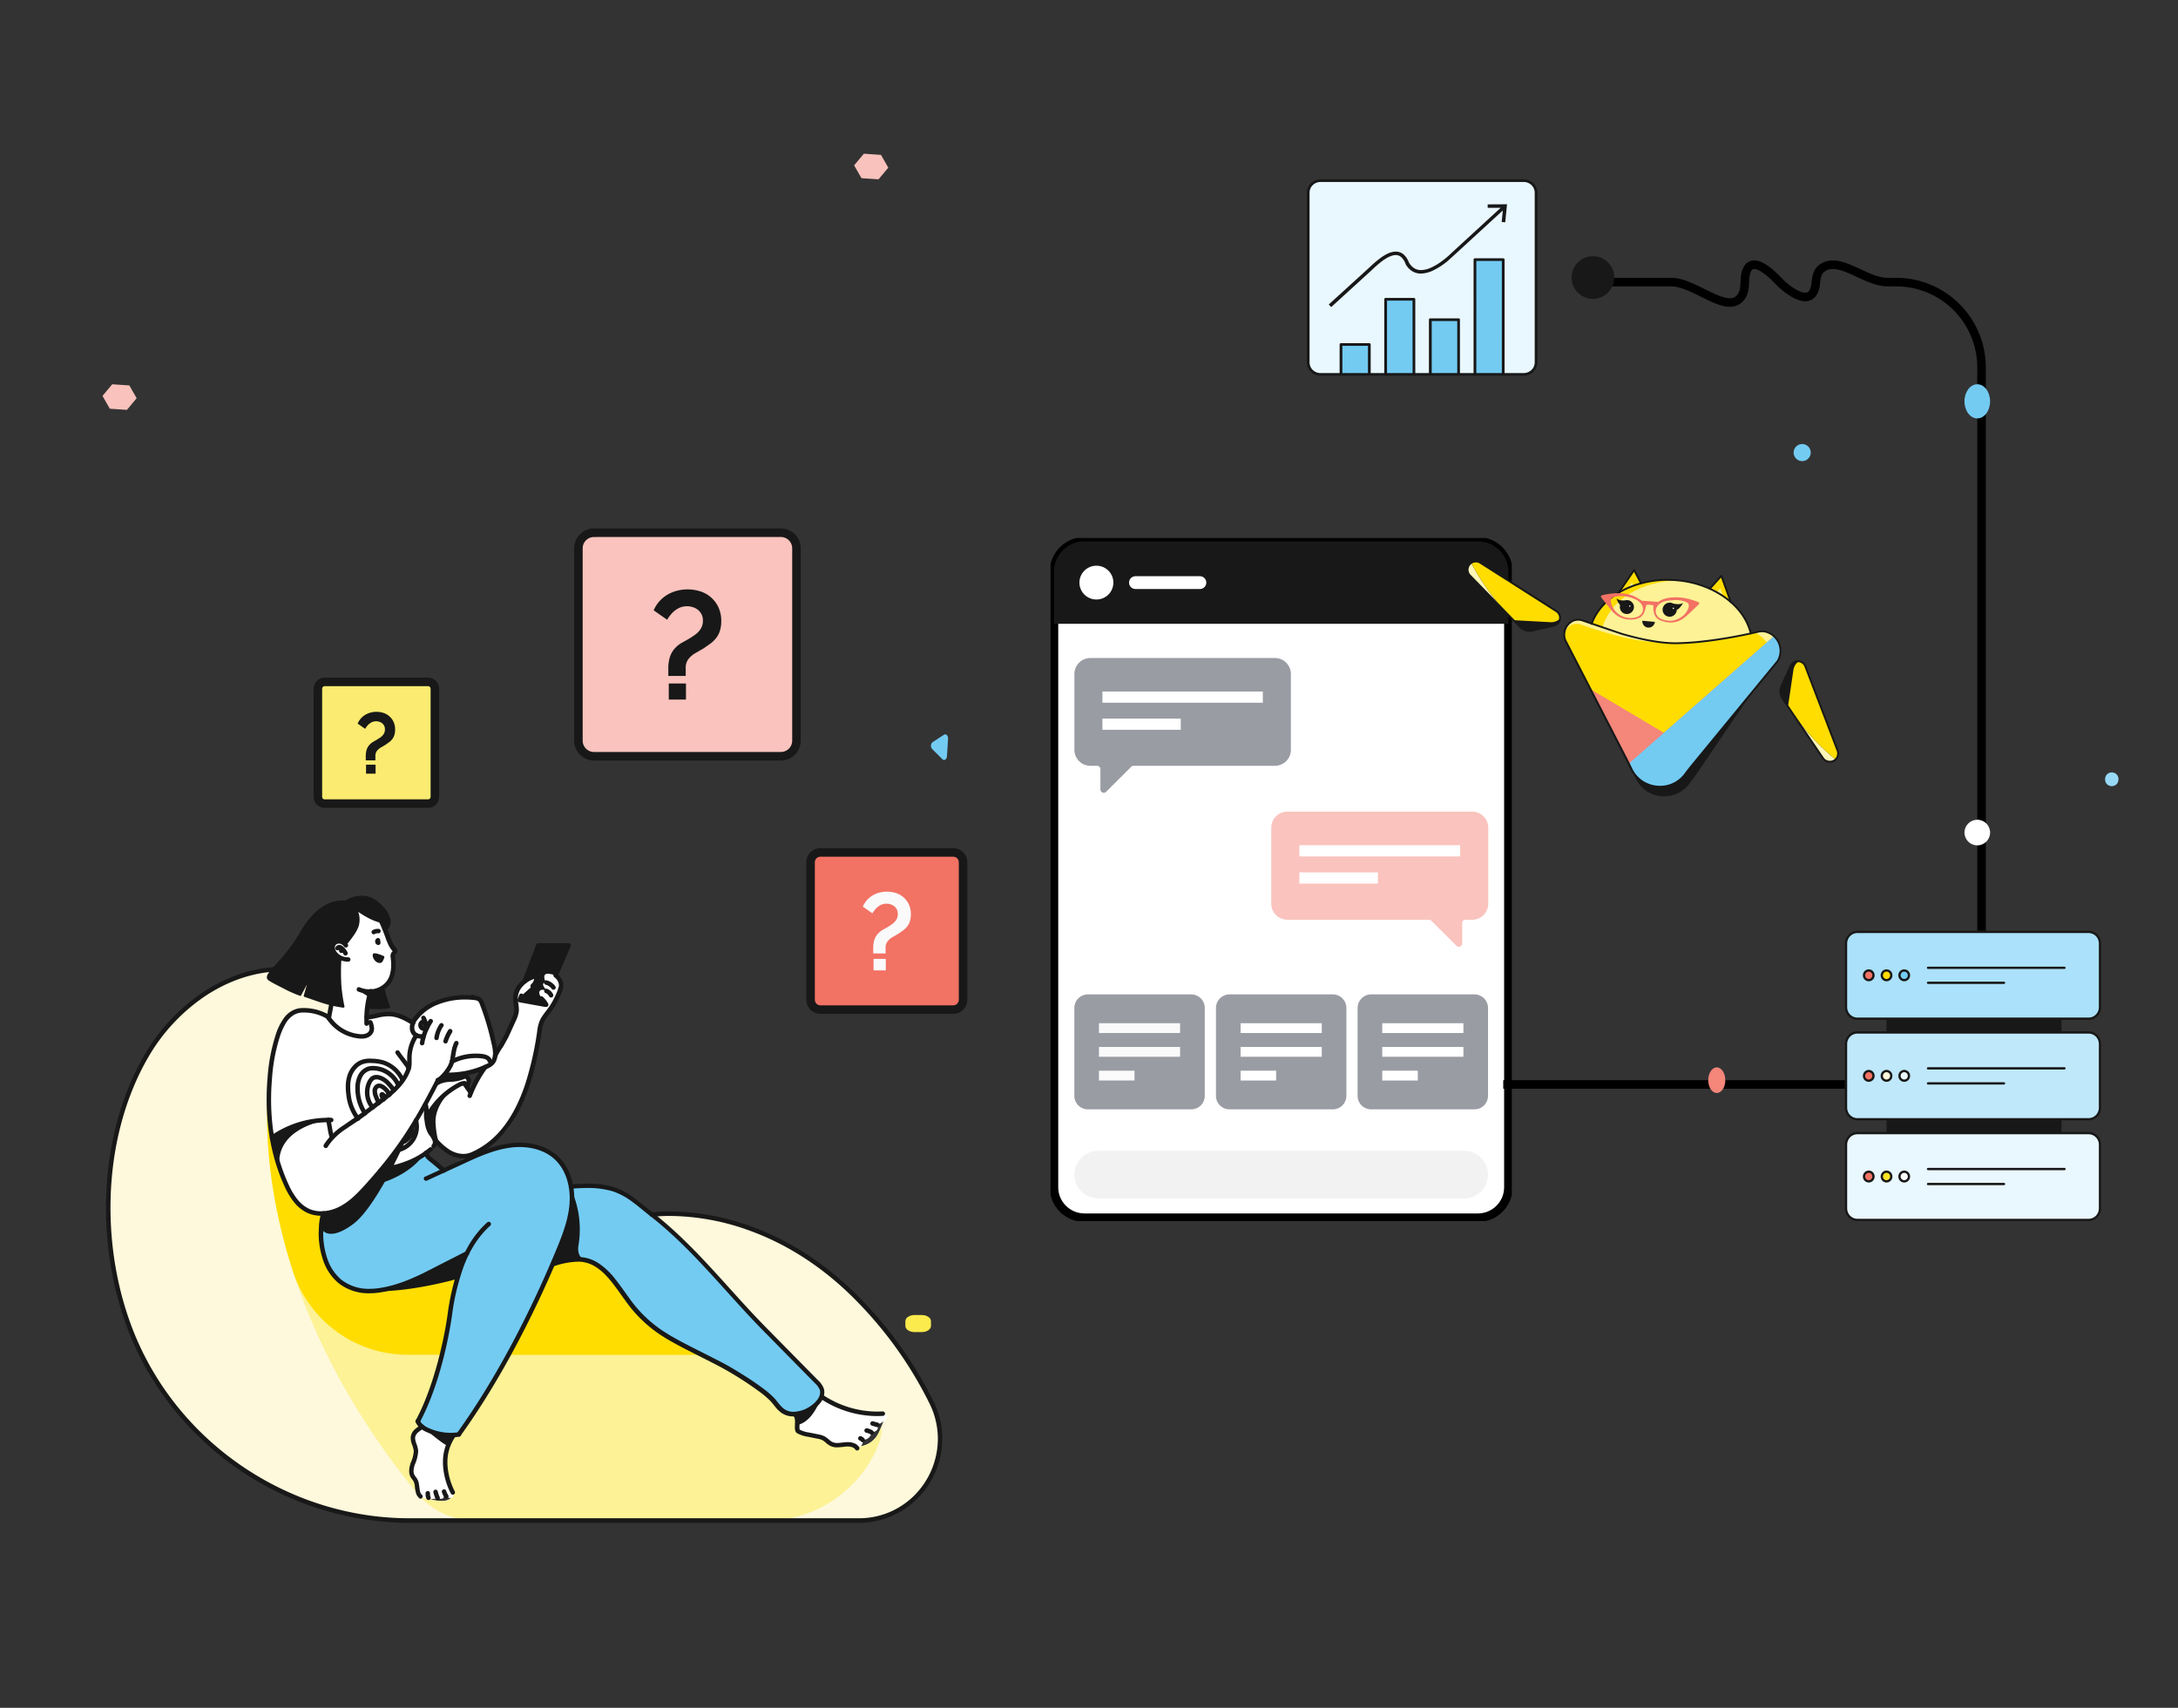 <svg xmlns="http://www.w3.org/2000/svg" xmlns:xlink="http://www.w3.org/1999/xlink" width="255" height="200" fill="none" xmlns:v="https://vecta.io/nano"><rect width="100%" height="100%" fill="#333333" stroke="none"/><style><![CDATA[.B{fill:#fff}.C{fill:#181818}.D{fill:#fd0}.E{fill:#73cbf2}.F{fill:#fdf295}.G{fill:#9a9ca3}.H{stroke:#181818}.I{fill:#f27264}.J{fill:#e9f7fe}]]></style><path d="M38.005 79.858h12.122c.429 0 .788.354.788.804v12.645c0 .45-.358.804-.788.804H38.005c-.429 0-.788-.354-.788-.804V80.662c0-.45.358-.804.788-.804z" fill="#fbeb70" class="H"/><path d="M43.972 89.548h-1.116v1.057h1.116v-1.057zm2.089-5.044a1.97 1.97 0 0 0-.494-.641 1.93 1.93 0 0 0-.707-.385c-.26-.077-.52-.116-.785-.116a2.64 2.64 0 0 0-.91.159 2.27 2.27 0 0 0-.77.469c-.223.21-.401.464-.521.747l.874.619a2.77 2.77 0 0 1 .305-.417 1.59 1.59 0 0 1 .429-.336 1.16 1.16 0 0 1 .554-.133 1.2 1.2 0 0 1 .511.111c.153.07.284.181.379.322a.89.89 0 0 1 .143.507 1 1 0 0 1-.143.543 1.41 1.41 0 0 1-.375.395l-.462.301-.401.226a1.86 1.86 0 0 0-.517.455c-.124.165-.215.353-.268.553-.055.212-.081.43-.08.649v.516h1.129v-.516a.94.94 0 0 1 .179-.597 1.6 1.6 0 0 1 .448-.387l.542-.317.458-.327c.14-.108.264-.234.369-.377a1.5 1.5 0 0 0 .232-.475c.055-.198.082-.403.079-.608a2.09 2.09 0 0 0-.199-.941z" class="C"/><path d="M96.052 99.825h15.552c.635 0 1.153.517 1.153 1.159v16.093c0 .642-.518 1.159-1.153 1.159H96.052c-.634 0-1.152-.517-1.152-1.159v-16.093c0-.642.518-1.159 1.152-1.159z" class="H I"/><path d="M103.708 112.294h-1.432v1.345h1.432v-1.345zm2.681-6.419a2.51 2.51 0 0 0-.633-.816c-.265-.224-.574-.391-.907-.49a3.55 3.55 0 0 0-1.008-.147 3.4 3.4 0 0 0-1.168.203 2.91 2.91 0 0 0-.987.597 2.82 2.82 0 0 0-.668.951l1.121.787c.114-.188.245-.366.391-.531.158-.173.344-.318.551-.427a1.49 1.49 0 0 1 .71-.17c.227-.001.45.047.656.142.196.089.365.231.486.409.126.192.19.417.184.646.006.243-.057.483-.184.691a1.8 1.8 0 0 1-.481.503c-.19.139-.388.267-.593.384l-.514.287c-.255.15-.479.346-.662.579a2 2 0 0 0-.344.704 3.2 3.2 0 0 0-.102.826v.656h1.448v-.656c-.013-.272.068-.54.229-.759a2.06 2.06 0 0 1 .575-.493l.696-.403.587-.417c.18-.137.339-.298.474-.479s.235-.387.297-.605c.071-.252.105-.513.101-.774.01-.414-.077-.825-.255-1.198z" fill="#fafafa"/><path d="M69.545 62.387h21.881c1.008 0 1.824.816 1.824 1.823v22.531c0 1.006-.816 1.823-1.824 1.823H69.545c-1.008 0-1.824-.816-1.824-1.823V64.21c0-1.006.817-1.823 1.824-1.823z" fill="#fac3bd" class="H"/><path d="M80.314 80.044H78.3v1.884h2.014v-1.884zm3.773-8.987c-.215-.438-.518-.827-.891-1.141a3.52 3.52 0 0 0-1.276-.686 4.97 4.97 0 0 0-1.418-.207 4.84 4.84 0 0 0-1.643.284c-.514.184-.987.468-1.389.836a3.94 3.94 0 0 0-.94 1.332l1.578 1.102a4.97 4.97 0 0 1 .55-.743 2.86 2.86 0 0 1 .775-.599 2.11 2.11 0 0 1 1-.237c.318-.002.633.066.922.199a1.65 1.65 0 0 1 .684.573 1.57 1.57 0 0 1 .258.903c.009.341-.081.677-.258.968a2.54 2.54 0 0 1-.677.705c-.267.195-.546.374-.834.537l-.723.403c-.359.21-.675.485-.932.81-.225.293-.389.629-.483.986-.098.377-.147.766-.145 1.156v.919h2.038v-.919a1.66 1.66 0 0 1 .323-1.063c.224-.278.498-.511.808-.689l.979-.565.826-.583a3.41 3.41 0 0 0 .666-.671 2.65 2.65 0 0 0 .418-.847 3.79 3.79 0 0 0 .142-1.084 3.69 3.69 0 0 0-.359-1.677z" class="C"/><g clip-path="url(#A)"><path d="M76.313 142.253s12.897-2.009 24.691 10.47a46.85 46.85 0 0 1 8.061 11.534c3.124 6.376-1.473 13.828-8.555 13.828H47.921c-12.884 0-25.011-7.321-31.025-18.757-5.562-10.573-5.796-25.315.302-35.74 3.515-6.012 10.224-10.797 17.417-10.007 1.677.187 3.838 1.027 4.462 2.789l-.483 2.37s.071.574-.525.155-3.583-1.693-4.901.68-1.459 5.19-1.459 5.19-.291 3.092-.262 4.09.417 6.525 1.651 8.953 1.163 3.071 3.226 4.071c.321.097.649.165.982.203.331 0 .892.466.677.914s-.488.885-.425 1.69-.047 1.812.672 3.21 1.194 1.996 2.554 2.765 5.463.264 5.463.264l5.358-1.156s2.118-.73 2.016-.377-.864 3.337-.9 4.095-1.693 7.747-1.961 8.519a71.17 71.17 0 0 1-1.352 3.423c-.189.4-.507 1.001-.507 1.001l.444.605c-.144.093-.945.588-1.019 1.006s.357 1.467.357 1.791c-.066.585-.205 1.159-.412 1.709-.152.34-.263 1.024.042 1.317s.462.563.452.824.157.822.178 1.053 1.05.896 2.439 1.025 1.919-.569 1.417-1.454-.73-2.633-.69-3.189.194-2.196.942-2.997c.168-.005.333-.049.483-.127a1.13 1.13 0 0 0 .381-.323c.32-.453 2.1-3.086 2.1-3.086s5.431-9.109 6.408-11.555a34.36 34.36 0 0 1 1.78-3.853s.493-1.714 1.596-1.604 3.213-.666 5.73 2.028 2.801 4.558 5.513 6.183 6.956 3.79 7.006 3.816 5.066 2.828 6.129 4.05 1.452 1.601 1.704 1.704 1.538 0 1.509.745-.509 1.18.525 1.693 2.061.127 2.465.593.984.808 1.439.806 1.654-.372 1.984 0 2.316.352 3.15-1.58.896-2.223-.525-2.026-4.667-1.142-4.798-1.206-1.378-.663-1.394-1.106a2 2 0 0 0-.182-.82c-.118-.258-.29-.487-.503-.673l-10.526-10.96c-.289-.318-6.3-6.525-6.549-6.757s-2.16-1.809-2.16-1.809z" fill="#fef9dc"/><path d="M31.727 124.778l-.262 4.09c.026.998.417 6.525 1.651 8.953s1.163 3.071 3.226 4.071c.321.097.649.165.982.203.331 0 .893.466.677.914s-.488.885-.425 1.69-.047 1.812.672 3.211 1.194 1.996 2.554 2.765 5.463.263 5.463.263l5.358-1.156s2.118-.73 2.016-.377-.864 3.337-.9 4.095-1.693 7.747-1.961 8.519l-1.352 3.423-.507 1.001.444.606c-.144.092-.945.587-1.019 1.006s.357 1.466.357 1.79c-.066.585-.205 1.159-.412 1.709-.152.34-.263 1.025.042 1.317s.462.563.452.824.157.822.178 1.053 1.05.896 2.439 1.025 1.919-.569 1.417-1.454-.73-2.633-.69-3.189.194-2.196.942-2.996a1.13 1.13 0 0 0 .864-.451l2.1-3.086s5.431-9.109 6.408-11.555a34.34 34.34 0 0 1 1.78-3.853s.493-1.714 1.596-1.603 3.213-.667 5.73 2.027 2.801 4.559 5.513 6.183 6.956 3.79 7.006 3.816 5.066 2.828 6.129 4.05 1.449 1.601 1.704 1.704 1.538 0 1.509.745-.509 1.18.525 1.693 2.061.127 2.465.593.984.808 1.439.806 1.654-.372 1.984 0 2.316.353 3.15-1.58l.223-.527c.123.758-.179 1.867-.843 3.194-1.201 2.355-3.029 4.33-5.281 5.706s-4.84 2.099-7.477 2.089H55.693a8.91 8.91 0 0 1-3.837-.862c-1.2-.569-2.258-1.399-3.098-2.43-21.871-26.891-17.031-50.015-17.031-50.015z" class="F"/><g class="D"><path d="M31.46 128.868c.021.998.417 6.525 1.651 8.953s1.163 3.071 3.226 4.071a5.56 5.56 0 0 0 .982.203c.331 0 .892.466.677.914s-.488.885-.425 1.691-.047 1.811.672 3.21 1.194 1.996 2.554 2.765 5.463.263 5.463.263l5.358-1.156s2.118-.73 2.016-.377-.864 3.337-.9 4.095c-.021.44-.583 2.957-1.105 5.154h-3.872c-2.984.005-5.894-.938-8.312-2.692a14.18 14.18 0 0 1-5.149-7.078c-4.368-13.501-2.775-23.015-2.586-24.024-.037.527-.27 3.118-.249 4.008zm28.021 29.796l2.943-5.596c.513-1.32 1.108-2.606 1.78-3.852 0 0 .493-1.715 1.596-1.604s3.213-.666 5.73 2.028 2.801 4.558 5.513 6.183l5.135 2.841H59.481z"/></g><path d="M92.821 159.141l3.431 3.405s.331 3.16-4.1 2.957c-.545-.21-1.006-.594-1.312-1.093-2.585-2.328-5.495-4.264-8.639-5.746-5.082-2.37-8.019-5.53-8.019-5.53s-3.31-5.414-6.124-5.856l-3.318.747s-7.767 16.614-10.799 19.692c0 0-2.588 1.125-5.014-1.261 0 0 3.103-6.999 3.208-9.906s2.546-9.775 2.546-9.775-10.841 6.846-14.734 3.368-1.948-8.032-1.948-8.032l11.904-7.11 2.082 2.075s7.108-5.296 12.936-1.672c0 0 1.609 1.88 1.924 3.465 0 0 4.57-.5 7.232 1.617l6.702 5.73 12.043 12.925z" class="E"/><g class="B"><path d="M33.68 119.093c1.706-1.88 4.777.058 4.777.058.21.756 3.31 3.073 4.554 2.199s-.079-2.199-.079-2.199l1.635-.3c2.1-.609 3.793.956 3.793.956a1.5 1.5 0 0 0 .396 1.443c-.788.432-.937 3.528-.937 3.528.336 1.362-3.896 5.43-4.89 5.599s-4.061 2.815-4.061 2.815l-.412-2.038c-2.478-.472-6.591 1.843-6.591 1.843-.932-5.469.095-12.024 1.814-13.904zm18.294 6.686l2.349-.018.346.392c.436.124.047 1.203.047 1.203-.454-2.048-4.365 2.981-4.725 3.445.163 1.277 1.008 2.728 1.008 2.728.262 1.203-4.26 3.352-4.26 3.352l-.627-.474-.423-.685 4.1-6.391 2.184-3.552z"/></g><path d="M66.477 110.73l-2.722 6.912-2.903-.529 2.181-6.389 3.444.006z" class="C"/><g class="B"><path d="M48.53 119.459s2.423-3.547 7.613-2.409c0 0 3.053 6.262 1.417 7.473s-5.596 1.256-5.596 1.256l-2.362-4.411s-2.082.211-1.071-1.909zm1.436.945l-.262-.737s-.441-.182-.478.427.73.31.73.31h.011zm53.576 45.167s1.126.337-.808 1.299c0 0 .344.739-.691.879 0 0-.057.824-1.05.887a.7.7 0 0 1 .012.334c-.023.11-.072.214-.143.301-.089.105-.212.175-.348.197a.58.58 0 0 1-.392-.076c-.263-.16-.811-.334-1.948-.163a4.36 4.36 0 0 1-1.796-.806l-3.019-.898s.318-1.843-.36-1.914c0 0 2.179-.456 3.134-2.004.021 0 3.78 2.088 7.407 1.964zm-50.531 9.204s.346.753-.42.637-.598-.737-.598-.737.262 1.206-.74.74c0 0-.803.303-1.079 0 0 0-.677.187-.934-.187a7.63 7.63 0 0 1-.47-1.551s-.661-.819-.58-1.678.806-1.701.402-2.594-.562-1.748.83-2.314c0 0 1.992 1.053 3.643 1.072 0-.003-2.126 2.335-.052 6.612z"/><path d="M64.448 114.071s1.533.156 1.228 1.567-2.1 3.75-2.1 3.75l-.753 3.473c-.228 1.088-1.517 12.093-9.111 12.543 0 0-3.436-1.009-3.735-4.566 0 0 1.667-3.521 4.462-3.966l.706 1.108s1.418-2.896 1.651-2.999c0 0 .977.132 1.313-1.58 0 0 2.363-4.047 2.313-4.614.039-.601.039-1.204 0-1.806-.06-1.069.885-2.388 2.328-2.633 0 0 .239.45-.42 1.127l-1.271 1.119-.218.527 2.992.526s-.147-.226-.512-.869c-.42-.74-.089-1.053.753-.74 0 0-.995-.929-.152-.992-.026.013-.672-1.259.525-.975zm-14.099 5.433s1.864-.772 1.42.558c0 0 1.197-.508.948.695l-.205.361s1.331-.263.919 1.203a22.31 22.31 0 0 0-.714 2.534c-.189 1.011-1.483 1.703-1.483 1.703l-2.953 5.22s-7.875 13.058-12.167 10.033c0 0-3.016-.648-4.258-8.593 0 0 2.079-1.867 6.563-2.012l.509 1.986s7.421-5.491 7.689-5.991 1.231-2.007 1.231-2.007-.074-2.954.911-3.95l.845.137s.389-1.756.745-1.877zm-7.315-.366s1.691 2.696-1.465 2.191c0 0-2.386-.698-3.042-2.236l1.454-6.884-.84-.553a.79.79 0 0 1-.381-.458.8.8 0 0 1 .047-.595c.082-.159.216-.286.38-.357s.348-.082.52-.033l.809.264s1.95-2.107 1.197-3.908l3.279 1.398.743 2.528.525.79-.294.682s.824 3.215-2.034 4.116c.008.024-.984.195-.898 3.055z"/></g><g class="C"><path d="M44.409 110.335l-.055-.095h.113a.12.12 0 0 1-.018.051c-.01.016-.024.027-.04.036l-.055-.095h.113-.071.071-.071.021l.047-.016v.016h-.05l.047-.016-.226.137.118-.237.052.029-.115.234-.263-.018v-.026l.263.015-.244.098-.05-.124a.27.27 0 0 1-.019-.101c0-.034.008-.069.021-.101s.033-.06.058-.084a.24.24 0 0 1 .086-.056.25.25 0 0 1 .101-.019.26.26 0 0 1 .1.021c.031.013.06.034.084.059s.043.054.056.086l.05.124a.29.29 0 0 1 .018.116v.058c-.003.043-.016.085-.039.122a.25.25 0 0 1-.092.088c-.038.021-.085.033-.131.033a.27.27 0 0 1-.131-.033l-.053-.029a.26.26 0 0 1-.108-.097.5.5 0 0 1-.076-.263v-.029a.42.42 0 0 1 .058-.19.41.41 0 0 1 .139-.142c.057-.035.131-.046.199-.029s.125.061.161.121.046.132.029.199a.27.27 0 0 1-.12.162l.021-.005zm-3.625 2.28h-.1c-.316-.002-.629-.074-.914-.211s-.538-.334-.739-.579a1.54 1.54 0 0 1-.323-.637 1.08 1.08 0 0 1-.026-.243.97.97 0 0 1 .147-.526.99.99 0 0 1 .368-.334 1 1 0 0 1 .483-.114.86.86 0 0 1 .16.013 1.35 1.35 0 0 1 .492.198c.149.098.279.223.379.371.04.057.056.127.045.196a.26.26 0 0 1-.3.215.26.26 0 0 1-.17-.105c-.122-.182-.311-.309-.525-.353h-.079c-.079-.003-.157.014-.228.049a.49.49 0 0 0-.179.151.48.48 0 0 0-.066.263c.001.043.005.087.013.129a1.03 1.03 0 0 0 .218.416 1.62 1.62 0 0 0 1.246.59h.081c.07 0 .136.028.186.077a.26.26 0 0 1 .077.186.27.27 0 0 1-.077.187.26.26 0 0 1-.186.077l.016-.016z"/><path d="M39.283 110.943a.43.43 0 0 1 .192-.221c.075-.043.16-.065.247-.064.025-.002.051-.002.076 0l-.042.264.039-.264c.138.026.266.091.367.187.219.186.398.414.525.672.015.031.024.065.026.099a.26.26 0 0 1-.014.102c-.011.033-.029.063-.052.089s-.051.048-.082.063c-.062.031-.134.036-.2.014s-.12-.07-.151-.133a1.56 1.56 0 0 0-.391-.503c-.06-.052-.102-.071-.11-.068v-.05.052-.05.024.024-.029.024l-.047-.082.087.032c-.008.02-.021.037-.039.05l-.047-.082.087.032c-.012.032-.031.061-.054.087a.26.26 0 0 1-.083.059c-.031.014-.065.022-.1.023a.25.25 0 0 1-.101-.017c-.032-.012-.062-.031-.087-.054s-.045-.052-.059-.084-.022-.066-.023-.1a.26.26 0 0 1 .017-.101l.021.005z"/><path d="M39.666 111.317a.36.36 0 0 1 .037-.145c.022-.045.053-.086.091-.119a.39.39 0 0 1 .242-.094.46.46 0 0 1 .197.044c.045.023.088.051.126.085.026.022.048.049.064.08s.026.064.029.099a.27.27 0 0 1-.011.102.26.26 0 0 1-.05.09.27.27 0 0 1-.08.064c-.031.016-.064.026-.099.029s-.069-.001-.102-.012-.063-.027-.09-.049l.016-.032v.034l.016-.031v.034l.024-.09v.092h-.024l.024-.089v-.111.203-.203.203-.134l.087.102a.13.13 0 0 1-.081.032v-.134l.087.102-.108-.126h.163c.001.024-.004.048-.014.069a.18.18 0 0 1-.041.057l-.108-.126h.163-.163.163c0 .07-.028.137-.077.186a.26.26 0 0 1-.186.077.26.26 0 0 1-.186-.077c-.049-.049-.077-.116-.077-.186l-.032-.026zm3.955-2.378c.169-.106.365-.162.564-.161a.91.91 0 0 1 .165 0c.034.006.067.018.096.036a.26.26 0 0 1 .118.164c.008.034.009.069.004.103-.012.069-.05.13-.106.171s-.127.056-.196.045a.37.37 0 0 0-.081 0c-.101-.001-.2.026-.286.079-.029.018-.062.031-.096.037a.25.25 0 0 1-.102-.003.25.25 0 0 1-.094-.041c-.028-.02-.052-.045-.071-.075a.26.26 0 0 1-.036-.096c-.006-.034-.005-.069.003-.103s.022-.066.042-.094a.26.26 0 0 1 .075-.07v.008zm.362-3c.711 1.265 1.304 2.592 1.772 3.966l-.249.082-.05-.263a.26.26 0 0 1 .179.029c.054.031.096.08.117.139.06.16.129.316.205.469a2.64 2.64 0 0 0 .407.634.53.53 0 0 1 .15.369.5.5 0 0 1-.189.395l-.018.016c-.02.015-.036.035-.047.058a.17.17 0 0 0-.016.074v.029a7.56 7.56 0 0 1 .079 1.053 4.51 4.51 0 0 1-.163 1.261 2.9 2.9 0 0 1-.604 1.125 3.04 3.04 0 0 1-1.041.749 3.03 3.03 0 0 1-1.256.251c-.46.002-.916-.088-1.341-.263a.26.26 0 0 1-.085-.057.27.27 0 0 1-.057-.086c-.013-.032-.02-.066-.02-.101s.007-.069.02-.101.033-.061.057-.086a.26.26 0 0 1 .085-.057.25.25 0 0 1 .101-.02.29.29 0 0 1 .101.021c.361.152.748.23 1.139.232a2.51 2.51 0 0 0 1.903-.822 2.4 2.4 0 0 0 .493-.924 4.04 4.04 0 0 0 .142-1.114 7.06 7.06 0 0 0-.073-.964.68.68 0 0 1 0-.103c0-.105.023-.208.069-.303s.112-.177.194-.242l.016-.013v.016h-.021v-.016.016h-.021a3.25 3.25 0 0 1-.525-.819l-.205-.482.247-.09.05.264a.26.26 0 0 1-.183-.032c-.055-.032-.096-.084-.116-.145-.46-1.344-1.045-2.641-1.746-3.876a.26.26 0 0 1-.02-.199.26.26 0 0 1 .223-.188c.034-.004.069-.001.102.009s.064.025.091.047a.26.26 0 0 1 .066.078l.039-.016zm-4.142 7.503l-1.087 5.843a.26.26 0 0 1-.312.2.27.27 0 0 1-.166-.114c-.019-.029-.032-.062-.038-.096s-.006-.069.002-.103l1.081-5.793c.009-.069.045-.132.1-.175a.26.26 0 0 1 .291-.018.25.25 0 0 1 .077.068.26.26 0 0 1 .045.093c.009.034.011.068.006.103v-.008z"/><path d="M43.655 116.186c-.313 1.004-.473 2.05-.473 3.102v.411.173c0 .07-.028.137-.077.187a.26.26 0 0 1-.186.077c-.07 0-.136-.028-.186-.077s-.077-.117-.077-.187v-.173-.432a10.87 10.87 0 0 1 .501-3.268c.021-.066.067-.121.129-.154a.26.26 0 0 1 .352.112c.032.062.038.133.018.2l-.003.029zm7.839 10.441c-2.649 5.211-4.662 8.408-8.61 12.729-.861.943-1.809 1.868-2.992 2.455a5.24 5.24 0 0 1-2.3.563 3.88 3.88 0 0 1-1.575-.321 4.34 4.34 0 0 1-1.575-1.248 8.3 8.3 0 0 1-1.05-1.712c-1.517-3.215-2.176-6.775-2.176-10.315a29.47 29.47 0 0 1 .102-2.457 21.32 21.32 0 0 1 .961-5.137 6.9 6.9 0 0 1 1.032-2.059 2.94 2.94 0 0 1 .874-.754 2.62 2.62 0 0 1 1.208-.321h.181a5.82 5.82 0 0 1 2.995.824c.029.019.054.043.074.071a.27.27 0 0 1 .041.094c.008.034.008.069.003.103a.24.24 0 0 1-.037.096c-.019.029-.043.054-.071.074a.27.27 0 0 1-.196.044.24.24 0 0 1-.096-.037 5.28 5.28 0 0 0-2.714-.742h-.165a2.12 2.12 0 0 0-.969.263c-.424.255-.773.619-1.011 1.054a8.01 8.01 0 0 0-.654 1.482 20.83 20.83 0 0 0-.932 5.003 28.35 28.35 0 0 0-.102 2.413c0 3.473.648 6.957 2.126 10.09a7.74 7.74 0 0 0 .982 1.602 3.83 3.83 0 0 0 1.389 1.1c.435.182.902.272 1.373.264a4.74 4.74 0 0 0 2.069-.509c1.081-.526 1.99-1.411 2.838-2.338 3.916-4.292 5.885-7.418 8.529-12.614.016-.03.038-.058.064-.08s.057-.04.09-.05.068-.015.102-.012a.27.27 0 0 1 .099.029c.061.032.108.087.129.153s.015.138-.016.2h-.018z"/><path d="M53.667 122.279c-.289.582-.328 1.317-.472 2.046a2.72 2.72 0 0 1-.263.675 5.5 5.5 0 0 1-.706 1.019 3.05 3.05 0 0 1-.856.724c-.062.031-.134.036-.2.014a.26.26 0 0 1-.151-.133c-.031-.063-.036-.134-.015-.2s.069-.121.13-.153a1.87 1.87 0 0 0 .451-.339 4.79 4.79 0 0 0 .701-.867 2.8 2.8 0 0 0 .386-.845c.139-.682.168-1.456.525-2.175a.26.26 0 0 1 .151-.132c.066-.023.138-.018.2.013s.11.086.132.152.017.139-.014.201zm-.727-1.38a4.63 4.63 0 0 0-.525 1.117c-.021.067-.067.122-.128.155s-.133.039-.2.019-.121-.067-.153-.128a.27.27 0 0 1-.02-.199c.134-.438.324-.857.567-1.245.018-.03.042-.055.071-.075a.25.25 0 0 1 .094-.041.25.25 0 0 1 .102-.003.29.29 0 0 1 .096.037.26.26 0 0 1 .075.07.27.27 0 0 1 .042.094c.008.034.009.069.003.103s-.018.067-.036.096h.013zm-1.047-.692a3.46 3.46 0 0 0-.525 1.38c-.005.034-.017.067-.035.097s-.041.055-.069.076-.059.035-.093.043a.27.27 0 0 1-.102.005c-.068-.011-.13-.049-.171-.105s-.058-.127-.047-.195a3.88 3.88 0 0 1 .617-1.58.26.26 0 0 1 .073-.073c.029-.019.061-.032.095-.039s.069-.006.103.001.066.02.095.04c.057.039.097.099.11.167s-.001.138-.039.196l-.011-.013zm-1.247-.474a6.3 6.3 0 0 0-.966 2.465.26.26 0 0 1-.036.096c-.018.03-.042.056-.07.076a.27.27 0 0 1-.094.043c-.034.008-.069.009-.103.003s-.067-.017-.096-.036a.26.26 0 0 1-.075-.07c-.02-.028-.035-.06-.043-.094s-.009-.068-.004-.103a6.88 6.88 0 0 1 1.05-2.672.26.26 0 0 1 .362-.074.26.26 0 0 1 .074.072c.02.029.033.061.04.095s.007.069.001.103a.26.26 0 0 1-.039.096h-.003z"/><path d="M48.966 121.395c-.491.733-.759 1.594-.769 2.477v.053.501c.007.275-.029.551-.105.816-.399 1.224-1.265 2.196-2.237 3.039s-2.063 1.564-2.943 2.267c-.772.619-1.635 1.127-2.431 1.683-.796.509-1.484 1.17-2.026 1.946l-.089.145c-.018.029-.041.055-.069.076s-.06.036-.093.044-.069.01-.103.005-.067-.018-.097-.036c-.059-.036-.102-.094-.119-.162s-.006-.139.03-.199l.1-.16c.58-.832 1.316-1.543 2.168-2.091l2.402-1.662 2.927-2.254c.937-.814 1.73-1.72 2.079-2.804.062-.212.089-.433.081-.653v-.501-.058a5.09 5.09 0 0 1 .858-2.767.26.26 0 0 1 .073-.073c.029-.019.061-.032.095-.039s.069-.006.103.001.066.02.095.039.053.045.072.074.032.061.039.095.006.069 0 .103-.02.066-.04.095z"/><path d="M46.766 123.114c.333.527.73.948 1.108 1.485a1.37 1.37 0 0 1 .221.448c.016.068.004.139-.032.198s-.095.102-.162.118c-.034.008-.069.01-.103.004a.27.27 0 0 1-.096-.035c-.029-.018-.055-.042-.075-.07s-.035-.06-.043-.094a.87.87 0 0 0-.139-.263l-1.118-1.504a.26.26 0 0 1-.035-.198c.015-.068.056-.127.114-.165a.26.26 0 0 1 .197-.036c.068.015.127.056.165.115v-.003zm-3.171-3.505a2.27 2.27 0 0 1 .202.835 1.11 1.11 0 0 1-.084.434c-.071.167-.182.314-.323.427a1.39 1.39 0 0 1-.452.242 1.94 1.94 0 0 1-.591.085c-.113 0-.223 0-.331-.019a5.14 5.14 0 0 1-2.186-.744c-.663-.41-1.225-.966-1.644-1.626-.018-.029-.031-.062-.036-.096s-.005-.069.003-.103.022-.066.042-.094a.26.26 0 0 1 .075-.07c.059-.037.13-.048.197-.032s.126.057.163.116a4.65 4.65 0 0 0 1.474 1.463 4.66 4.66 0 0 0 1.962.673 2.63 2.63 0 0 0 .281.015 1.41 1.41 0 0 0 .433-.06c.101-.032.195-.082.278-.148a.59.59 0 0 0 .213-.453c-.015-.218-.07-.433-.163-.632-.013-.032-.02-.066-.02-.101s.007-.069.02-.101a.26.26 0 0 1 .057-.085.27.27 0 0 1 .085-.058c.032-.013.066-.02.101-.02s.069.007.101.02a.26.26 0 0 1 .085.057.27.27 0 0 1 .057.086v-.011zm7.001 15.181c-1.459 1.262-3.053 1.844-4.609 2.228l-1.389.356a.27.27 0 0 1-.102.005c-.034-.005-.067-.016-.097-.034a.25.25 0 0 1-.121-.161c-.008-.034-.011-.069-.005-.103a.31.31 0 0 1 .034-.098.25.25 0 0 1 .069-.076c.028-.021.06-.036.093-.044l1.389-.356c1.525-.39 3.021-.929 4.397-2.106a.26.26 0 0 1 .089-.051.27.27 0 0 1 .102-.012c.034.003.068.012.099.028s.058.037.081.064.039.056.05.089.015.068.012.102-.012.068-.028.099a.27.27 0 0 1-.063.081v-.011zm-.819 3.008l4.284-1.975c1.769-.814 3.594-1.652 5.573-1.923.396-.056.795-.084 1.194-.084 1.625 0 3.276.463 4.486 1.58 1.349 1.259 1.922 3.134 1.922 4.948l-.016.527c-.123 1.975-.832 3.831-1.575 5.611-3.042 7.339-7.069 15.189-11.713 21.644-.041.056-.102.094-.17.105a.26.26 0 0 1-.195-.045c-.028-.02-.052-.046-.07-.075s-.031-.062-.036-.097-.004-.069.004-.103.022-.065.043-.093c4.61-6.407 8.623-14.22 11.652-21.539.735-1.769 1.415-3.576 1.528-5.44 0-.166.016-.332.016-.5 0-1.709-.543-3.439-1.754-4.564-1.081-1.008-2.599-1.448-4.129-1.448a8.24 8.24 0 0 0-1.121.079c-1.88.263-3.657 1.053-5.426 1.88l-4.287 1.972c-.063.029-.135.032-.2.007s-.118-.073-.147-.136-.031-.135-.007-.2.073-.118.136-.147l.008.016zm7.62 5.743c-1.433 1.28-2.412 2.931-3.105 4.758a27.28 27.28 0 0 0-1.375 5.767c-.572 3.95-1.866 8.98-3.772 12.506-.033.061-.088.107-.155.127a.26.26 0 0 1-.199-.019.27.27 0 0 1-.08-.065.26.26 0 0 1-.058-.194c.004-.035.014-.069.03-.099 1.858-3.424 3.15-8.44 3.714-12.332a28 28 0 0 1 1.404-5.88c.714-1.878 1.735-3.611 3.247-4.962.026-.023.056-.041.089-.052s.068-.017.102-.015a.27.27 0 0 1 .1.026.25.25 0 0 1 .082.063c.046.052.069.12.065.19s-.036.135-.088.181z"/><path d="M54.78 147.014l-5.032 2.568c-1.714.834-3.494 1.538-5.405 1.798a8.12 8.12 0 0 1-1.068.074 5.68 5.68 0 0 1-3.628-1.177 5.97 5.97 0 0 1-1.811-2.678c-.356-1.037-.534-2.127-.525-3.223l.042-.941a7.02 7.02 0 0 1 .262-1.408c.02-.067.066-.123.127-.156s.133-.04.199-.021a.26.26 0 0 1 .155.127c.033.061.04.133.021.2a6.77 6.77 0 0 0-.239 1.316l-.039.893c-.007 1.037.161 2.067.496 3.047a5.46 5.46 0 0 0 1.646 2.444 5.17 5.17 0 0 0 3.3 1.053 7.22 7.22 0 0 0 .997-.069c1.838-.247 3.554-.929 5.25-1.751l5.04-2.57a.26.26 0 0 1 .346.127c.029.063.033.135.009.201s-.072.119-.135.149l-.008-.003zm-5.628 19.321a1.54 1.54 0 0 0 .323.453c.21.186.45.337.709.445a6.23 6.23 0 0 0 2.588.563 6.24 6.24 0 0 0 .916-.068.25.25 0 0 1 .102.005c.033.009.065.023.093.043s.051.047.069.076.03.063.035.097c.01.069-.008.139-.049.194s-.103.093-.171.104c-.329.05-.662.076-.995.076a6.73 6.73 0 0 1-2.817-.611 2.99 2.99 0 0 1-.853-.545 2 2 0 0 1-.436-.608c-.029-.063-.033-.136-.009-.202a.26.26 0 0 1 .135-.148.27.27 0 0 1 .201-.01c.066.023.119.073.148.136h.011z"/><path d="M53.277 168.315a5.1 5.1 0 0 0-.892 2.963v.158a7.83 7.83 0 0 0 .861 3.223c.031.062.036.135.014.201a.26.26 0 0 1-.132.152c-.063.031-.134.036-.2.014a.26.26 0 0 1-.151-.133 8.34 8.34 0 0 1-.916-3.444v-.171a5.62 5.62 0 0 1 .984-3.274.26.26 0 0 1 .365-.06c.028.02.052.046.071.075s.031.062.036.097.004.069-.004.103a.27.27 0 0 1-.043.094l.008.002zm-1.243 7.063a2.57 2.57 0 0 1-.294-.624c-.021-.067-.014-.138.018-.2a.26.26 0 0 1 .153-.129c.033-.011.068-.015.102-.012s.068.012.099.028.058.038.08.064a.27.27 0 0 1 .05.091 2.09 2.09 0 0 0 .234.497.26.26 0 0 1 .035.198c-.015.068-.056.128-.114.166s-.13.05-.197.035a.26.26 0 0 1-.165-.114zm-1.029.153a3.05 3.05 0 0 1-.263-.764c-.007-.034-.007-.069-.001-.103s.02-.066.039-.095a.25.25 0 0 1 .072-.073.27.27 0 0 1 .095-.04.25.25 0 0 1 .102 0c.033.007.066.019.095.039s.053.043.073.072.033.061.04.095a2.58 2.58 0 0 0 .215.634c.031.063.036.135.014.201a.26.26 0 0 1-.132.152c-.063.031-.134.036-.2.014s-.12-.07-.152-.132h.003zm-1.071-.011a1.3 1.3 0 0 1-.108-.527 1.33 1.33 0 0 1 0-.144c.004-.035.014-.068.031-.098s.039-.057.066-.079.058-.037.091-.047a.27.27 0 0 1 .102-.008.26.26 0 0 1 .098.031c.03.017.057.04.078.067s.037.058.047.092.012.068.008.102v.084a.75.75 0 0 0 .063.303.27.27 0 0 1 .023.101c.001.035-.005.069-.018.101s-.031.062-.055.087a.26.26 0 0 1-.084.059.25.25 0 0 1-.1.022.29.29 0 0 1-.101-.017.27.27 0 0 1-.145-.139l.003.01zm-.863-.092a1.16 1.16 0 0 1-.346-.511 3.99 3.99 0 0 1-.15-.819c-.013-.224-.07-.443-.168-.645-.066-.116-.192-.242-.307-.432a1.5 1.5 0 0 1-.194-.766c.011-.334.076-.663.194-.975a4.1 4.1 0 0 0 .341-1.271v-.132a3.19 3.19 0 0 0-.184-.666c-.102-.252-.161-.519-.173-.79a1.26 1.26 0 0 1 .026-.264c.071-.308.238-.585.478-.79.218-.189.454-.355.706-.495a.26.26 0 0 1 .394.19.26.26 0 0 1-.006.102c-.009.034-.024.065-.045.093a.25.25 0 0 1-.077.068c-.219.123-.426.266-.617.429a.97.97 0 0 0-.326.514c-.01.051-.016.103-.016.155a2.04 2.04 0 0 0 .144.63 3.5 3.5 0 0 1 .21.79 1.46 1.46 0 0 1 0 .187 4.44 4.44 0 0 1-.37 1.445 2.51 2.51 0 0 0-.165.79.96.96 0 0 0 .123.498c.063.116.192.245.304.434a1.74 1.74 0 0 1 .197.569l.11.79a1.11 1.11 0 0 0 .089.287c.035.078.087.146.152.2a.27.27 0 0 1 .093.178c.007.069-.015.138-.058.191a.27.27 0 0 1-.079.066.28.28 0 0 1-.098.03.27.27 0 0 1-.102-.01c-.033-.01-.064-.027-.09-.049l.011-.021zm17.792-36.738l1.869-.084a10.78 10.78 0 0 1 3.118.411c.887.3 1.719.745 2.462 1.316l2.16 1.709c5.027 3.95 8.796 8.93 13.201 13.404l6.079 6.173a2.63 2.63 0 0 1 .68.942 1.52 1.52 0 0 1 .084.501 2.01 2.01 0 0 1-.42 1.161 3.62 3.62 0 0 1-.9.859 4.24 4.24 0 0 1-2.315.79 2.41 2.41 0 0 1-1.347-.385c-.283-.197-.534-.436-.746-.708-.21-.264-.399-.511-.606-.727a10.16 10.16 0 0 0-1.181-1.011 39.81 39.81 0 0 0-4.725-3c-2.887-1.503-4.917-2.433-6.597-3.489a15.45 15.45 0 0 1-4.462-4.237c-.714-.974-1.418-2.046-2.223-2.897a6.41 6.41 0 0 0-1.291-1.082c-.46-.288-.975-.476-1.512-.55a3.84 3.84 0 0 0-.525-.034 9.54 9.54 0 0 0-2.793.526c-.033.011-.068.015-.102.012s-.068-.012-.099-.028a.26.26 0 0 1-.08-.065c-.022-.026-.039-.057-.049-.09a.26.26 0 0 1-.012-.102c.003-.035.013-.069.028-.099a.26.26 0 0 1 .064-.081c.026-.022.057-.039.09-.05a10.12 10.12 0 0 1 2.953-.561 4.77 4.77 0 0 1 .609.037 4.41 4.41 0 0 1 1.714.624 8.21 8.21 0 0 1 2.013 1.878c.591.732 1.123 1.522 1.651 2.241a14.91 14.91 0 0 0 4.326 4.103c1.635 1.032 3.654 1.959 6.563 3.468.759.395 1.966 1.108 3.15 1.88a34.38 34.38 0 0 1 1.667 1.166c.443.323.86.681 1.247 1.07.236.247.431.526.63.753a2.9 2.9 0 0 0 .627.605c.313.2.678.304 1.05.298a3.76 3.76 0 0 0 2.021-.698 3.17 3.17 0 0 0 .769-.732 1.49 1.49 0 0 0 .32-.853.94.94 0 0 0-.055-.324 2.17 2.17 0 0 0-.556-.748l-6.079-6.175c-4.436-4.508-8.193-9.48-13.151-13.356-.683-.527-1.399-1.156-2.147-1.699a7.94 7.94 0 0 0-2.302-1.24 10.24 10.24 0 0 0-2.969-.39 24.23 24.23 0 0 0-1.837.082c-.069.005-.138-.018-.19-.063a.27.27 0 0 1-.091-.18c-.006-.07.017-.138.063-.19a.26.26 0 0 1 .179-.091l-.024.01zm-15.07-1.427l-1.192-1.011a7.26 7.26 0 0 1-.564-.464 1.28 1.28 0 0 1-.407-.753c-.009-.069.01-.139.052-.194s.105-.092.174-.101a.26.26 0 0 1 .194.053c.055.042.091.105.1.174a.76.76 0 0 0 .263.445c.147.145.344.281.525.432l1.215 1.029c.051.047.082.112.086.182s-.021.138-.067.19c-.023.025-.051.047-.083.061a.29.29 0 0 1-.1.026c-.035.002-.069-.004-.102-.016s-.063-.03-.088-.053h-.005z"/><path d="M103.385 165.816l-.646.019a12 12 0 0 1-6.63-2.007.26.26 0 0 1-.073-.073c-.019-.028-.033-.061-.04-.095s-.007-.069 0-.103.02-.066.039-.095a.26.26 0 0 1 .362-.074c1.881 1.249 4.087 1.917 6.342 1.92l.617-.016c.067 0 .132.026.181.072s.078.109.082.176-.021.137-.067.189a.26.26 0 0 1-.18.087h.013zm-.725 1.306l-.575-.163c-.067-.019-.123-.065-.156-.126s-.042-.133-.022-.2.063-.124.124-.158a.26.26 0 0 1 .199-.024l.574.163c.035.01.066.027.094.049a.24.24 0 0 1 .095.183c.003.036-.001.072-.013.105a.33.33 0 0 1-.046.092c-.021.027-.048.05-.079.067s-.063.028-.098.032a.27.27 0 0 1-.102-.009l.005-.011zm-.756.848c-.149-.092-.313-.155-.485-.187-.068-.012-.129-.051-.169-.107a.27.27 0 0 1-.044-.195c.006-.035.019-.067.037-.096a.25.25 0 0 1 .071-.074c.028-.019.06-.034.094-.042s.069-.008.103-.002a1.84 1.84 0 0 1 .672.264.26.26 0 0 1 .074.07c.02.029.034.061.041.094s.009.069.003.103-.019.067-.037.096c-.037.058-.096.099-.163.115s-.138.003-.197-.033v-.006zm-1.099.838a.4.4 0 0 0-.168-.119.25.25 0 0 1-.086-.056c-.025-.024-.045-.053-.059-.084s-.021-.066-.021-.101.006-.069.019-.101.031-.062.055-.086.053-.045.085-.059.065-.021.1-.021.069.006.101.018c.144.056.272.147.373.264a.27.27 0 0 1 .05.089c.01.033.014.068.012.102a.25.25 0 0 1-.028.099c-.016.031-.037.059-.063.081s-.057.04-.09.05-.067.015-.101.012a.26.26 0 0 1-.099-.027c-.031-.016-.058-.038-.08-.064v.003zm-.675.935c-.091-.124-.217-.216-.362-.264a1.66 1.66 0 0 0-.546-.081 2.71 2.71 0 0 0-.299.018 8.68 8.68 0 0 1-.911.082 1.84 1.84 0 0 1-.787-.161 2.61 2.61 0 0 1-.525-.371c-.129-.119-.269-.224-.42-.314a2.23 2.23 0 0 0-.62-.181l-1.071-.214c-.444-.062-.874-.204-1.268-.418a.46.46 0 0 1-.155-.164.71.71 0 0 1-.087-.263c-.012-.087-.018-.175-.018-.263l.018-.624a1.63 1.63 0 0 0-.05-.456.42.42 0 0 0-.06-.137.24.24 0 0 0-.079-.076.28.28 0 0 1-.077-.068c-.021-.028-.036-.059-.045-.093s-.011-.068-.006-.103.016-.067.034-.097c.035-.06.092-.103.159-.121s.138-.008.198.026a.8.8 0 0 1 .262.232 1.14 1.14 0 0 1 .168.44c.024.149.036.301.034.453l-.018.624c-.002.081.005.162.021.242-.001.012-.001.025 0 .037l-.029.018.024-.023-.029.018.024-.024-.058.056.042-.069.016.013-.058.056.042-.069a3.23 3.23 0 0 0 1.095.35l1.068.214a2.71 2.71 0 0 1 .761.231c.188.106.364.233.525.377a1.98 1.98 0 0 0 .415.298 1.31 1.31 0 0 0 .57.11c.263 0 .556-.047.856-.079a3 3 0 0 1 .354-.018c.245-.005.489.032.722.11.248.082.463.241.614.453.04.057.056.128.044.196s-.05.13-.107.17a.26.26 0 0 1-.195.044c-.068-.012-.129-.05-.169-.107l-.016-.01zm-48.019-44.156l.525.018a10.39 10.39 0 0 0 4.26-.971 1.92 1.92 0 0 0 .483-.301c.12-.117.21-.261.262-.421.056-.18.083-.367.079-.556a4.81 4.81 0 0 0-.163-1.103 30.92 30.92 0 0 0-1.394-4.679c-.041-.121-.107-.232-.194-.324a.51.51 0 0 0-.176-.087c-.086-.022-.174-.037-.262-.048a9.58 9.58 0 0 0-1.071-.06 8.58 8.58 0 0 0-3.229.605 5.48 5.48 0 0 0-2.489 1.946 1.36 1.36 0 0 0-.234.746c-.006.193.06.381.186.526a.85.85 0 0 0 .306.185.84.84 0 0 0 .355.044 1.85 1.85 0 0 0 .21-.013.27.27 0 0 1 .102.01.26.26 0 0 1 .091.047c.027.022.049.049.066.079s.027.064.03.099.001.069-.009.102-.026.064-.048.091a.27.27 0 0 1-.079.066.26.26 0 0 1-.098.03c-.087.01-.175.016-.263.016-.193.011-.386-.018-.567-.086a1.38 1.38 0 0 1-.483-.309 1.3 1.3 0 0 1-.328-.898 1.88 1.88 0 0 1 .325-1.053c.684-.955 1.632-1.688 2.727-2.107a9.1 9.1 0 0 1 3.431-.645 9.3 9.3 0 0 1 1.131.066 2.34 2.34 0 0 1 .352.063.97.97 0 0 1 .375.192 1.34 1.34 0 0 1 .336.527c.6 1.545 1.075 3.137 1.42 4.758a5.31 5.31 0 0 1 .178 1.228 2.21 2.21 0 0 1-.108.721 1.51 1.51 0 0 1-.399.637 2.3 2.3 0 0 1-.617.393 10.89 10.89 0 0 1-4.486 1.014c-.194 0-.386 0-.575-.022a.26.26 0 0 1-.099-.026.24.24 0 0 1-.081-.064c-.022-.027-.04-.056-.051-.089s-.015-.068-.013-.102c.005-.07.038-.134.091-.18a.26.26 0 0 1 .19-.063v-.002z"/><path d="M57.082 124.291a.28.28 0 0 0-.076-.118c-.07-.066-.155-.115-.247-.143-.116-.039-.236-.065-.357-.079a5.82 5.82 0 0 0-.698-.042 5.9 5.9 0 0 0-2.657.632.27.27 0 0 1-.099.029c-.034.003-.069-.002-.102-.013a.26.26 0 0 1-.153-.132c-.016-.031-.025-.064-.028-.099s.002-.07.013-.103a.26.26 0 0 1 .133-.153 6.41 6.41 0 0 1 2.888-.687 6.68 6.68 0 0 1 .761.044 2.01 2.01 0 0 1 .622.172 1.04 1.04 0 0 1 .289.2.81.81 0 0 1 .202.324c.022.066.016.138-.015.2a.26.26 0 0 1-.151.131c-.066.022-.137.017-.199-.013a.26.26 0 0 1-.132-.15h.005zm-7.368-3.908l-.186-.611.247-.086-.213.155-.034-.05.213-.153v.263h-.039v-.263l.055.263-.115.024-.092.024-.042.042-.021.071v.016c.008.033.025.063.049.087s.053.043.085.052h.066c.045.001.089-.012.126-.036a.26.26 0 0 1 .197-.036c.068.015.127.056.165.115a.25.25 0 0 1 .038.096c.006.035.006.069-.002.103s-.021.066-.041.095-.045.053-.074.072c-.122.078-.265.119-.41.118-.075 0-.149-.011-.22-.032-.127-.038-.24-.112-.327-.211s-.146-.221-.169-.352a.64.64 0 0 1 0-.1c0-.122.033-.241.097-.345a.62.62 0 0 1 .262-.248.87.87 0 0 1 .2-.06l.115-.024h.05.042c.042-.001.084.009.122.027a.26.26 0 0 1 .096.081l.034.047.034.069.202.645c.009.034.011.069.007.103a.26.26 0 0 1-.033.098c-.017.03-.041.057-.068.078a.26.26 0 0 1-.093.045c-.034.009-.068.012-.102.007s-.067-.015-.097-.032-.056-.04-.078-.067a.25.25 0 0 1-.046-.092v.002z"/><path d="M49.796 119.053a1.36 1.36 0 0 1 .108.211 2.33 2.33 0 0 1 .1.263l.058.187c.013.032.02.067.02.101s-.007.069-.02.101a.25.25 0 0 1-.243.164c-.035 0-.069-.007-.101-.02a.26.26 0 0 1-.085-.057.27.27 0 0 1-.057-.086c-.037-.097-.055-.174-.071-.229s-.05-.129-.081-.205a.9.9 0 0 0-.066-.129.27.27 0 0 1-.039-.096c-.007-.034-.007-.069 0-.103s.02-.066.04-.095.044-.053.073-.072.061-.033.095-.04.069-.006.103 0 .066.021.095.04a.27.27 0 0 1 .072.073v-.008zm-1.589.975a6.9 6.9 0 0 0-1.559-.806c-.38-.135-.781-.204-1.184-.205a5.62 5.62 0 0 0-1.197.16 11.23 11.23 0 0 1-1.312.237c-.035.003-.069 0-.102-.01a.28.28 0 0 1-.09-.05c-.027-.022-.048-.049-.065-.08a.25.25 0 0 1-.029-.099c-.007-.07.015-.139.059-.193s.108-.088.177-.094a9.96 9.96 0 0 0 1.26-.227 6.18 6.18 0 0 1 1.313-.171 4.07 4.07 0 0 1 1.352.234 7.38 7.38 0 0 1 1.68.864.26.26 0 0 1 .074.072c.02.029.033.061.04.095s.007.069.001.103a.26.26 0 0 1-.039.096c-.019.029-.044.054-.072.073s-.061.033-.095.04-.069.007-.103 0a.27.27 0 0 1-.095-.039h-.013zm2.366 14.006c.034-.027.059-.064.074-.105a.43.43 0 0 0 .029-.163c-.002-.108-.026-.213-.071-.311a2.71 2.71 0 0 0-.231-.366 4.1 4.1 0 0 1-.286-.429c-.182-.369-.301-.766-.352-1.175l-.095-.668v-.395-.216c.014-.267-.016-.533-.087-.79l.262-.085.223.137-.029.048c-.037.058-.095.1-.163.116s-.138.004-.197-.032a.26.26 0 0 1-.117-.163c-.016-.068-.005-.138.031-.198l.026-.045c.027-.044.066-.079.113-.101a.26.26 0 0 1 .15-.022c.051.008.096.025.134.056s.068.073.084.12a2.95 2.95 0 0 1 .115.948v.216.358a5.78 5.78 0 0 0 .087.614 3.24 3.24 0 0 0 .294 1.011c.079.13.167.255.262.374a2.96 2.96 0 0 1 .281.453 1.35 1.35 0 0 1 .121.526.94.94 0 0 1-.066.356.76.76 0 0 1-.223.316c-.026.022-.057.039-.09.05a.27.27 0 0 1-.102.011.26.26 0 0 1-.099-.028c-.031-.016-.058-.038-.08-.065a.26.26 0 0 1-.049-.09.27.27 0 0 1-.012-.102.27.27 0 0 1 .029-.099c.016-.03.038-.058.064-.08l-.032.018z"/><path d="M65.884 115.896a10.79 10.79 0 0 1-.95 2.001c-.391.638-.892 1.151-1.2 1.731-.17.379-.275.785-.31 1.2-.399 2.649-1.016 5.665-2.216 8.337a14.54 14.54 0 0 1-2.286 3.656c-.951 1.101-2.13 1.981-3.454 2.578-.387.174-.807.263-1.231.263-.719-.02-1.416-.25-2.006-.664-.608-.417-1.148-.925-1.601-1.506-.022-.027-.038-.058-.048-.091s-.013-.068-.009-.103a.26.26 0 0 1 .031-.098c.017-.031.039-.058.066-.079s.058-.038.091-.048.068-.012.102-.008.068.014.098.031a.27.27 0 0 1 .078.067 6.7 6.7 0 0 0 1.48 1.396c.504.356 1.101.557 1.717.576a2.44 2.44 0 0 0 1.016-.224 9.46 9.46 0 0 0 3.271-2.443c1.347-1.533 2.294-3.476 2.979-5.53a37.54 37.54 0 0 0 1.396-6.191c.043-.475.166-.939.365-1.372.36-.666.871-1.185 1.215-1.754.367-.602.67-1.24.906-1.904.023-.065.071-.119.134-.149s.134-.034.2-.012c.033.012.063.03.088.053s.047.051.061.083a.26.26 0 0 1 .01.201l.005.003z"/><path d="M65.243 114.055a1.96 1.96 0 0 1 .619.825 1.57 1.57 0 0 1 .097.526c.002.18-.037.36-.108.527-.028.064-.079.114-.144.14s-.136.024-.2-.003-.114-.08-.139-.144-.025-.137.003-.201c.043-.105.064-.216.063-.329 0-.121-.022-.241-.066-.353-.095-.237-.252-.445-.454-.601-.054-.043-.088-.107-.095-.176s.013-.138.056-.192.106-.089.175-.097a.26.26 0 0 1 .192.055v.023zm-1.218.756a1.79 1.79 0 0 1 .99.682c.04.057.056.127.045.196s-.049.13-.105.17c-.028.021-.06.035-.094.043s-.069.009-.103.004a.24.24 0 0 1-.096-.037.26.26 0 0 1-.075-.07 1.27 1.27 0 0 0-.696-.48.26.26 0 0 1-.186-.321c.018-.068.062-.125.122-.16a.26.26 0 0 1 .199-.027z"/><path d="M64.065 115.804a1.26 1.26 0 0 1 .693.64c.03.063.033.135.01.2s-.071.12-.134.15-.135.034-.2.01a.26.26 0 0 1-.149-.134.74.74 0 0 0-.404-.371c-.033-.012-.062-.03-.088-.054a.25.25 0 0 1-.06-.084c-.014-.032-.022-.065-.024-.1s.005-.069.017-.102.03-.062.054-.088.052-.046.083-.06.066-.023.1-.024a.27.27 0 0 1 .101.017zm-.528.919a2.83 2.83 0 0 1 .643.816c.032.062.039.134.018.201s-.067.122-.129.155c-.031.016-.064.026-.099.028a.27.27 0 0 1-.102-.011.26.26 0 0 1-.09-.05c-.026-.022-.048-.05-.064-.08a2.26 2.26 0 0 0-.525-.661c-.052-.046-.085-.111-.09-.181s.018-.138.064-.191.11-.085.18-.09a.26.26 0 0 1 .191.064h.003zm-1.343-1.459a1.09 1.09 0 0 0 .354-.658v-.042h.06l-.053.023v-.021h.06l-.053.024.076-.037-.037.079-.039-.042.076-.037-.037.079.018-.034-.013.037.018-.034-.013.036h-.018a.43.43 0 0 0-.123.027 3.14 3.14 0 0 0-1.278.853 2.09 2.09 0 0 0-.567 1.317v.071c0 .395.123.84.126 1.332a1.95 1.95 0 0 1-.016.264 3.65 3.65 0 0 1-.299.961l-.924 2.022-.525.956c-.171.295-.263.387-.328.503a6.98 6.98 0 0 0-.449.819c-.032.062-.086.109-.152.131s-.138.016-.2-.015-.11-.086-.132-.152-.017-.139.014-.201l.375-.703.155-.242.223-.34.538-.996.906-1.988a3.2 3.2 0 0 0 .263-.821c.004-.07.004-.141 0-.211 0-.395-.123-.837-.126-1.332v-.09a2.62 2.62 0 0 1 .696-1.643 3.65 3.65 0 0 1 1.494-.998.89.89 0 0 1 .302-.058.55.55 0 0 1 .236.05.42.42 0 0 1 .21.211.49.49 0 0 1 .045.21c.003.035.003.071 0 .106-.051.381-.237.732-.525.987a.26.26 0 0 1-.089.052c-.033.011-.068.015-.102.013a.27.27 0 0 1-.1-.027c-.031-.015-.059-.038-.081-.064a.27.27 0 0 1-.05-.09c-.011-.033-.015-.067-.012-.102s.012-.068.028-.099.037-.058.063-.081l.005-.005zm-5.179 9.873a13.61 13.61 0 0 0-1.772 3.281c-.024.065-.072.119-.135.148a.27.27 0 0 1-.201.01c-.066-.023-.119-.073-.148-.136s-.033-.136-.009-.201a14.01 14.01 0 0 1 1.837-3.424.26.26 0 0 1 .075-.07c.029-.019.062-.031.096-.037s.069-.004.103.004.065.022.093.043.052.046.07.075a.27.27 0 0 1 .035.097c.005.034.004.069-.004.103s-.023.065-.043.093l.003.014z"/><path d="M64.826 114.119l1.347-3.129h-2.961l-1.544 4.032c-.025.065-.075.117-.138.145s-.136.03-.2.005c-.032-.012-.062-.031-.087-.055s-.045-.052-.059-.083a.27.27 0 0 1-.023-.1.27.27 0 0 1 .017-.102l1.609-4.213a.26.26 0 0 1 .096-.122.27.27 0 0 1 .148-.047h3.541c.044 0 .087.011.125.032s.071.05.095.087.038.078.041.121a.26.26 0 0 1-.02.126l-1.504 3.495a.28.28 0 0 1-.058.085.27.27 0 0 1-.188.074.26.26 0 0 1-.1-.022c-.064-.028-.114-.08-.139-.144s-.025-.137.003-.201v.016zm-1.118 3.784l-2.903-.527a.27.27 0 0 1-.105-.044c-.032-.022-.057-.052-.076-.085s-.03-.07-.034-.109a.26.26 0 0 1 .015-.112l.184-.501c.024-.065.072-.119.135-.148a.27.27 0 0 1 .201-.01c.066.023.118.074.147.137s.032.135.008.201l-.076.208 2.599.476a.26.26 0 0 1 .168.11c.039.057.054.127.042.196a.27.27 0 0 1-.037.095c-.018.029-.043.055-.071.075s-.06.033-.094.041a.25.25 0 0 1-.102.002v-.005z"/><path d="M64.64 111.422h-.013c-.024.025-.053.044-.085.058a.25.25 0 0 1-.101.02c-.035 0-.069-.007-.101-.02a.27.27 0 0 1-.085-.058c-.049-.049-.076-.116-.076-.186s.028-.136.076-.185l.016-.016c.049-.049.116-.077.185-.077s.136.028.185.077a.26.26 0 0 1 .057.086c.013.032.02.066.02.101s-.007.069-.02.101a.27.27 0 0 1-.057.086m-9.032 5.343v.029c0 .07-.028.137-.077.186a.26.26 0 0 1-.186.077.26.26 0 0 1-.186-.077c-.049-.049-.077-.116-.077-.186v-.029c0-.07.028-.137.077-.186a.26.26 0 0 1 .186-.077.26.26 0 0 1 .186.077c.049.049.077.116.077.186zm-.726 11.326l-.738-1.053c-.04-.058-.055-.128-.043-.197a.26.26 0 0 1 .108-.169c.057-.04.128-.056.196-.043a.26.26 0 0 1 .169.108l.735 1.054a.25.25 0 0 1 .042.094.26.26 0 0 1 .003.103c-.006.034-.018.067-.037.097s-.043.054-.071.074c-.057.04-.128.055-.196.043a.26.26 0 0 1-.169-.108v-.003z"/><path d="M54.455 127.356c.006-.16.037-.318.092-.468a1.15 1.15 0 0 0 .068-.303c.004-.024.004-.048 0-.071-.012-.038-.03-.073-.055-.103-.063-.073-.13-.143-.202-.208-.104-.092-.193-.201-.262-.321-.016-.031-.026-.065-.029-.099s.001-.07.011-.103a.27.27 0 0 1 .05-.09c.022-.026.05-.048.08-.064s.064-.026.099-.028.069 0 .102.011a.26.26 0 0 1 .09.05c.026.022.048.05.064.08a1.17 1.17 0 0 0 .234.264 1.52 1.52 0 0 1 .176.187c.062.079.11.168.142.263a.74.74 0 0 1 .032.221c-.008.158-.039.313-.092.461a1.08 1.08 0 0 0-.068.311c0 .07-.028.137-.077.186s-.116.077-.186.077-.136-.028-.186-.077-.077-.116-.077-.186l-.005.01z"/><path d="M54.366 127.13h-.063a.95.95 0 0 0-.41.14c-1.579.826-2.867 2.117-3.693 3.699a.26.26 0 0 1-.154.129c-.066.021-.138.014-.2-.018a.27.27 0 0 1-.13-.154c-.011-.033-.014-.068-.011-.103s.013-.068.029-.099c.878-1.677 2.245-3.046 3.919-3.923a1.47 1.47 0 0 1 .651-.198.8.8 0 0 1 .176.019.26.26 0 0 1 .162.11c.038.057.052.126.04.193-.007.033-.021.066-.041.094a.26.26 0 0 1-.074.072c-.029.019-.062.032-.096.038s-.069.006-.103-.002l-.003.003zm-15.664 3.966l.184 1.04a6.74 6.74 0 0 0 .223.972c.023.066.018.138-.012.201s-.085.11-.15.133c-.033.011-.067.016-.102.013a.28.28 0 0 1-.099-.026.25.25 0 0 1-.081-.063c-.022-.026-.04-.057-.051-.09a6.67 6.67 0 0 1-.244-1.053l-.178-1.017c-.015-.068-.002-.139.035-.198a.26.26 0 0 1 .164-.115c.067-.015.139-.002.197.035s.1.097.115.165v.003z"/><path d="M38.755 131.427h-.417c-2.265.019-4.472.721-6.334 2.015-.057.039-.128.054-.197.042s-.129-.053-.168-.11-.054-.129-.041-.198.052-.129.11-.169c1.949-1.353 4.26-2.087 6.631-2.106h.438c.07 0 .136.028.186.077a.26.26 0 0 1 .077.186c0 .07-.028.137-.077.186a.26.26 0 0 1-.186.077h-.021zm8.137-4.853a3.54 3.54 0 0 0-.84-1.158 3.53 3.53 0 0 0-1.229-.73 4.66 4.66 0 0 0-1.087-.184c-.134 0-.262-.016-.402-.016-.275-.006-.549.034-.811.119a1.92 1.92 0 0 0-.806.55 2.6 2.6 0 0 0-.525.882 3.82 3.82 0 0 0-.189 1.251 6.88 6.88 0 0 0 .06.861 5.31 5.31 0 0 0 1.05 2.683.27.27 0 0 1 .049.091c.01.033.014.068.011.102a.27.27 0 0 1-.094.179.26.26 0 0 1-.09.048c-.033.01-.068.014-.102.01a.26.26 0 0 1-.098-.03c-.03-.017-.057-.038-.079-.065a5.84 5.84 0 0 1-1.163-2.947 6.87 6.87 0 0 1-.066-.932 4.33 4.33 0 0 1 .218-1.422 3.11 3.11 0 0 1 .622-1.053 2.45 2.45 0 0 1 1.024-.698 3.03 3.03 0 0 1 .982-.145l.438.018c.409.021.815.091 1.208.208a4.04 4.04 0 0 1 2.386 2.168.26.26 0 0 1 .024.1c.001.034-.004.069-.016.102a.26.26 0 0 1-.054.087c-.023.026-.052.046-.083.061a.26.26 0 0 1-.346-.127l.008-.013zm2.051 4.564a3.01 3.01 0 0 1 .11.808c0 .531-.137 1.052-.396 1.514a3.07 3.07 0 0 1-1.837 1.43.26.26 0 0 1-.199-.027c-.06-.035-.104-.092-.122-.16a.25.25 0 0 1-.007-.102c.005-.034.015-.068.032-.098a.26.26 0 0 1 .067-.077c.027-.021.058-.037.092-.046a2.53 2.53 0 0 0 1.525-1.18 2.56 2.56 0 0 0 .328-1.254 2.47 2.47 0 0 0-.092-.666c-.009-.033-.012-.068-.007-.103a.27.27 0 0 1 .032-.097.26.26 0 0 1 .067-.078c.027-.021.058-.037.092-.046.067-.018.138-.01.199.024s.105.091.124.158h-.008z"/><path d="M48.509 132.002a1.3 1.3 0 0 1 .034.3 1.57 1.57 0 0 1-.262.848 2.62 2.62 0 0 1-.788.748c-.029.019-.061.032-.095.038s-.069.007-.103 0a.26.26 0 0 1-.095-.041.27.27 0 0 1-.072-.074c-.019-.029-.032-.062-.038-.096s-.006-.069.002-.103a.26.26 0 0 1 .041-.095c.02-.029.045-.053.074-.072a2.09 2.09 0 0 0 .64-.592 1.06 1.06 0 0 0 .178-.561.66.66 0 0 0-.021-.177c-.008-.033-.01-.068-.004-.103a.27.27 0 0 1 .035-.097c.018-.029.042-.055.07-.075a.25.25 0 0 1 .093-.043c.034-.009.069-.01.103-.005s.067.018.096.036.055.042.075.07.035.06.043.094h-.008zm-2.144-4.872a2.95 2.95 0 0 0-1.074-1.267c-.466-.315-1.013-.49-1.575-.505h-.039a1.47 1.47 0 0 0-.438.052 1.44 1.44 0 0 0-.848.756 2.83 2.83 0 0 0-.263 1.23v.092c.002.976.289 1.93.824 2.744.038.058.052.129.038.197a.26.26 0 0 1-.111.166c-.029.02-.061.033-.095.04s-.069.006-.103 0-.066-.021-.095-.04a.25.25 0 0 1-.072-.073 5.56 5.56 0 0 1-.911-3.034v-.103a3.33 3.33 0 0 1 .318-1.459 1.98 1.98 0 0 1 .482-.633 1.97 1.97 0 0 1 .692-.391 2.16 2.16 0 0 1 .583-.071h.047a3.45 3.45 0 0 1 1.864.593c.555.368.994.888 1.265 1.498a.27.27 0 0 1 .003.201c-.025.065-.076.116-.139.144-.032.014-.066.021-.1.022a.27.27 0 0 1-.188-.074.26.26 0 0 1-.058-.085h-.005z"/><path d="M45.905 127.836c-.216-.308-.456-.598-.719-.867-.233-.246-.526-.427-.851-.526-.085-.025-.174-.037-.262-.037a.52.52 0 0 0-.192.031c-.091.037-.17.097-.231.174-.076.093-.139.195-.186.306-.142.311-.214.65-.213.992-.003.59.204 1.161.583 1.612.045.053.068.121.063.191s-.037.134-.09.18a.26.26 0 0 1-.37-.026c-.461-.547-.713-1.24-.711-1.957-.001-.419.089-.833.263-1.214.069-.153.157-.296.262-.426a1.1 1.1 0 0 1 .444-.324 1.06 1.06 0 0 1 .378-.066c.13.001.258.019.383.053.408.121.78.344 1.079.648a7.23 7.23 0 0 1 .788.932.26.26 0 0 1 .044.093c.008.033.01.068.005.103s-.017.067-.035.096-.041.056-.069.076a.25.25 0 0 1-.093.044c-.033.009-.068.01-.102.005s-.067-.017-.096-.035-.055-.041-.076-.069l.005.011z"/><path d="M45.33 128.304a1.71 1.71 0 0 0-.659-.79c-.077-.057-.167-.093-.263-.102h-.021c-.059.009-.113.041-.15.089-.051.064-.084.139-.097.219v.089c.012.182.056.36.129.527.088.233.191.46.31.679.017.031.027.064.031.099a.26.26 0 0 1-.009.102c-.01.034-.026.065-.048.092a.27.27 0 0 1-.079.066.28.28 0 0 1-.098.03c-.035.004-.069 0-.102-.01s-.064-.026-.091-.048-.049-.05-.065-.08a5.89 5.89 0 0 1-.336-.74c-.1-.227-.156-.471-.165-.719a1.18 1.18 0 0 1 0-.164.97.97 0 0 1 .218-.487c.126-.146.302-.24.493-.263l.029.263-.032-.263c.026-.002.053-.002.079 0 .197.009.387.073.549.184.387.247.689.607.864 1.033.013.032.02.066.02.1s-.007.07-.02.102-.032.061-.057.085-.053.044-.085.058-.066.02-.101.02a.29.29 0 0 1-.101-.021c-.032-.013-.061-.033-.085-.058s-.044-.054-.056-.086v-.006z"/><path d="M44.858 128.623a1.22 1.22 0 0 0-.213-.224l.089-.126v.147c-.031 0-.061-.007-.089-.021l.089-.126v-.058l.058.197c-.019.004-.039.004-.058 0v-.205l.058.197-.05-.197.176.1c-.028.048-.073.083-.126.097l-.05-.197.176.1-.139-.079h.16c0 .028-.008.055-.021.079l-.139-.079h.115.045-.045.045l.192.408a.26.26 0 0 1 .01.201c-.024.066-.071.119-.134.149s-.135.033-.201.01-.119-.073-.148-.136l-.192-.408a.57.57 0 0 1-.05-.216.4.4 0 0 1 .045-.177c.022-.038.051-.072.085-.099a.34.34 0 0 1 .117-.059l.066.264-.076-.264a.36.36 0 0 1 .092-.013c.058.002.115.017.165.045.029.015.056.034.081.055a1.71 1.71 0 0 1 .307.324.26.26 0 0 1 .043.094c.008.034.009.069.004.103s-.018.067-.036.097a.25.25 0 0 1-.07.075c-.056.04-.127.056-.195.045a.26.26 0 0 1-.17-.106l-.016.003zm31.413 13.369c.708-.088 1.421-.128 2.134-.121 3.274.03 6.519.628 9.589 1.77 4.053 1.48 8.71 4.15 13.199 8.903 3.27 3.429 6.004 7.336 8.106 11.587a9.86 9.86 0 0 1 1.026 4.361 9.95 9.95 0 0 1-2.774 6.86 9.7 9.7 0 0 1-3.214 2.219 9.68 9.68 0 0 1-3.827.767H47.921a35.55 35.55 0 0 1-18.225-5.128 35.7 35.7 0 0 1-13.034-13.769c-2.796-5.317-4.25-11.66-4.25-17.994s1.473-12.727 4.557-18.004c1.684-2.881 3.992-5.346 6.754-7.212 2.764-1.844 5.961-2.997 9.314-2.997.537 0 1.073.03 1.606.089.069.008.132.043.175.097s.063.124.056.193a.28.28 0 0 1-.03.098c-.016.03-.039.057-.066.079s-.058.038-.091.048a.25.25 0 0 1-.102.009 14.31 14.31 0 0 0-1.549-.087c-3.231 0-6.329 1.109-9.022 2.897a21.73 21.73 0 0 0-6.591 7.042c-3.029 5.179-4.489 11.449-4.486 17.738s1.439 12.519 4.2 17.748c5.967 11.348 18.01 18.616 30.794 18.616h52.589c1.241.01 2.472-.234 3.617-.716s2.18-1.193 3.042-2.089c1.677-1.745 2.617-4.071 2.625-6.494a9.34 9.34 0 0 0-.971-4.129 46.39 46.39 0 0 0-8.017-11.468c-4.43-4.69-9.011-7.313-12.996-8.769a27.75 27.75 0 0 0-9.411-1.738 18.66 18.66 0 0 0-1.523.058l-.399.039h-.1-.032a.25.25 0 0 1-.195-.048c-.028-.02-.051-.046-.069-.076s-.03-.063-.035-.097a.26.26 0 0 1 .047-.195c.041-.056.102-.094.171-.105l-.005.018zm-34.096-26.038l.984.645c.008.007.017.013.027.015s.021.003.031.001.018-.013.025-.022.011-.02.012-.031l.102-.331v-.056a.07.07 0 0 0-.029 0 2.94 2.94 0 0 0-.375 0 2.2 2.2 0 0 1-.787-.232"/><path d="M42.241 115.841l.507.342.263.163.129.079c.035.026.071.048.11.066h-.071c-.016 0-.055.084-.034.024-.001-.014-.001-.028 0-.042l.032-.111.032-.1a.26.26 0 0 0 .018-.076l.018.066.047.047h0-.115-.165c-.107 0-.214-.013-.318-.037a3.02 3.02 0 0 1-.591-.213c-.03-.018-.051-.046-.06-.08s-.004-.069.013-.099.047-.052.081-.061.07-.004.1.013a2.57 2.57 0 0 0 .578.198c.105.012.21.012.315 0 .1 0 .263-.021.333.055s.024.227 0 .329a.65.65 0 0 1-.115.293c-.1.094-.215.021-.307-.037l-.284-.179-.625-.416c-.029-.019-.05-.048-.059-.082a.14.14 0 0 1 .011-.1c.018-.03.047-.051.081-.06s.069-.004.1.013l-.024.005zm-6.877-6.799c2.292-3.974 5.09-3.447 5.09-3.447s2.013-1.343 3.699.086 1.73 2.61.998 3.239l-.48-.969c-1.142-.263-2.066-.869-3.027-1.532v.016a2.5 2.5 0 0 1 .021 2.443 9.6 9.6 0 0 1-1.255 1.725c-.041-.093-.104-.174-.183-.237s-.172-.107-.271-.126a1.47 1.47 0 0 0-.599.016.61.61 0 0 0-.262.089.53.53 0 0 0-.176.319 1.19 1.19 0 0 0 .018.569c.052.185.147.357.279.497a1.34 1.34 0 0 0 .546.4c.102 0 .042.453.037.556a19.23 19.23 0 0 0 .389 5.172c-1.78-.184-4.292-1.174-4.523-1.246l.719-2.496-1.255 2.37c-1.244-.477-2.443-1.064-3.583-1.754-.887-.532 1.53-1.73 3.819-5.69z"/><path d="M35.256 108.973c1.008-1.733 2.678-3.5 4.83-3.529a2.22 2.22 0 0 1 .407.029l-.1.014a3.58 3.58 0 0 1 2.523-.543c.788.142 1.415.653 1.945 1.227a3.06 3.06 0 0 1 .858 1.562c.035.238.009.481-.076.706s-.227.425-.412.579a.14.14 0 0 1-.051.031c-.019.007-.039.008-.059.006s-.039-.01-.056-.021-.031-.025-.041-.042l-.48-.97.079.061c-1.134-.263-2.1-.893-3.055-1.546l.178-.181a2.71 2.71 0 0 1 .2 2.241 5.33 5.33 0 0 1-.627 1.082 10.17 10.17 0 0 1-.811 1.024.14.14 0 0 1-.051.031.13.13 0 0 1-.059.005c-.02-.003-.039-.01-.055-.021a.13.13 0 0 1-.04-.044c-.163-.376-.648-.361-.984-.263s-.315.621-.21.895a1.15 1.15 0 0 0 .291.422 1.23 1.23 0 0 0 .37.284c.071.026.121.026.16.103a.64.64 0 0 1 .034.3c-.054.965-.054 1.932 0 2.897.065.851.187 1.697.365 2.533a.13.13 0 0 1 .001.059c-.004.02-.012.038-.025.054a.13.13 0 0 1-.045.038c-.018.009-.037.014-.057.015a14.57 14.57 0 0 1-2.846-.68l-1.701-.587a.13.13 0 0 1-.079-.061c-.017-.03-.022-.066-.013-.1l.719-2.496.241.1-1.257 2.37a.13.13 0 0 1-.063.056c-.027.011-.056.013-.084.005a16.12 16.12 0 0 1-1.441-.611l-1.491-.764a8.14 8.14 0 0 1-.724-.419.55.55 0 0 1-.16-.163c-.194-.326.131-.711.323-.951l1.399-1.58c.838-.983 1.585-2.041 2.234-3.16.009-.015.02-.028.034-.038s.03-.018.047-.023.034-.005.051-.003.034.008.049.017.028.021.039.034.018.03.023.047.005.035.003.052-.008.034-.017.049c-.567.973-1.208 1.9-1.919 2.773l-1.507 1.727a4.96 4.96 0 0 0-.425.527 1.16 1.16 0 0 0-.108.2l-.018.074v.052a.14.14 0 0 0 .016.061c.01.019.024.035.041.047a2.98 2.98 0 0 0 .459.279l1.512.79a16.52 16.52 0 0 0 1.651.717l-.147.06 1.255-2.37a.13.13 0 0 1 .072-.062c.031-.011.064-.01.094.002s.055.036.069.066a.13.13 0 0 1 .007.094l-.722 2.497-.092-.161 1.659.574a14.55 14.55 0 0 0 2.83.666l-.129.166a19.36 19.36 0 0 1-.42-4.384l.021-.685c0-.095 0-.189.021-.284s0-.114 0-.171c.003-.023.003-.046 0-.069a.5.5 0 0 0 0-.06c-.013-.043 0-.032.076.023-.037.05-.262-.113-.297-.137-.151-.107-.288-.234-.407-.376a1.35 1.35 0 0 1-.291-.964c.008-.178.073-.349.186-.487.154-.127.347-.197.546-.198.388-.05.845.04 1.016.437l-.205-.026c.272-.3.524-.616.756-.948a5.39 5.39 0 0 0 .593-.982 2.42 2.42 0 0 0 .168-1.07c-.026-.364-.133-.72-.315-1.037-.06-.108.066-.263.178-.182.871.603 1.767 1.199 2.801 1.472.136.037.239.043.302.169l.16.324.291.587-.207-.029c.871-.758.165-1.898-.462-2.554-.525-.545-1.126-1.011-1.898-1.101-.537-.049-1.077.033-1.575.24a3.79 3.79 0 0 0-.465.221c-.066.052-.145.083-.228.089h-.045l-.213-.013a3.96 3.96 0 0 0-1.772.432c-1.273.624-2.21 1.759-2.911 2.968-.015.031-.042.055-.075.067s-.069.009-.1-.006-.055-.043-.067-.076-.009-.069.006-.101zm9.712 6.607s.444 1.82.717 2.283-2.57.295-2.625.264.152-2.147.591-2.012 1.318-.535 1.318-.535zm8.563 34.191s-5.775 1.675-10.237 1.42c0 0 3.176-.403 5.775-1.58s4.754-2.426 4.754-2.426l.525-.263s.367-.19.147.213c-.374.859-.695 1.739-.963 2.636zm13.388-10.372c.89 2.013 1.172 4.244.811 6.417-.263 1.67.987 1.812.987 1.812-1.052-.149-2.123-.086-3.15.184-1.05.285-.913.398-.525-.503s2.055-3.834 1.877-7.91zm-18.869-7.131c.05-.085-3.699 8.834-6.696 11.075s-3.937.593-3.743.116a1.46 1.46 0 0 0 .118-.827s-.15-.613.478-.526 1.793-.493 1.793-.493 1.756-1.316 2.562-2.299c.423-.516 3.297-3.281 5.489-7.046z"/><path d="M49.575 135.241s-1.239 2.106-4.869 3.281l.648-1.641 1.273-.311c2-.626 2.628-1.092 2.948-1.329zm.029 31.973c.021.016 2.593 2.21 2.769 2.036a3.36 3.36 0 0 0 .449-.756c.241-.447.546-.479-.05-.418s-1.641-.224-1.837-.245a2.93 2.93 0 0 1-1.331-.617zm46.504-3.526s-.848 2.784-2.733 3.182a5.85 5.85 0 0 0-.123-.951l-.073-.142s-.168-.166.102-.193c.696-.111 1.357-.381 1.932-.79a2.82 2.82 0 0 0 .895-1.106zM54.704 126.19s-.703.471-2.05.508-1.924.843-1.924.843l.394-.767a1.22 1.22 0 0 1 .391-.426 1.37 1.37 0 0 0 .402-.369.59.59 0 0 1 .37-.11c.349.034 1.462-.027 1.599-.04s.262-.153.525.103m-1.122 1.366s-2.449 1.844-2.292 4.261.672 2.668.672 2.668l-.507-.527s-.197-.232-.525-.711a3.8 3.8 0 0 1-.627-1.472c-.016-.319-.21-.619.15-1.053l1.326-1.746c.108-.108 1.646-1.401 1.803-1.42zm-14.842 3.856s-6.316.769-5.72 5.638L32 134.14l-.144-.756c-.009-.028-.011-.057-.008-.086s.013-.056.028-.081.035-.046.059-.063.051-.028.079-.033c.242-.074 1.775-.972 1.861-1.009s2.363-.974 4.573-.958zm6.539-18.976a.17.17 0 0 0 .017-.066c.001-.023-.003-.046-.011-.067a.17.17 0 0 0-.036-.058.18.18 0 0 0-.056-.038c-.336-.145-1.116-.448-1.229-.235-.144.264.16.977.719 1.054.402.068.48-.351.596-.59z"/></g></g><g clip-path="url(#B)"><path d="M126.976 142.604h46.049c1.976 0 3.578-1.596 3.578-3.564V66.96c0-1.969-1.602-3.564-3.578-3.564h-46.049c-1.976 0-3.578 1.596-3.578 3.564v72.08c0 1.968 1.602 3.564 3.578 3.564z" stroke="#000" class="B"/><path d="M126.975 63.396h46.049c.949 0 1.859.376 2.53 1.044a3.56 3.56 0 0 1 1.048 2.52v6.095h-53.205V66.96a3.56 3.56 0 0 1 1.048-2.52c.671-.668 1.582-1.044 2.53-1.044z" class="C"/><path d="M128.367 70.208c1.098 0 1.987-.886 1.987-1.98s-.889-1.98-1.987-1.98-1.988.887-1.988 1.98.89 1.98 1.988 1.98z" class="B"/><path d="M132.938 68.228h7.546" stroke="#fff" stroke-width="1.5" stroke-miterlimit="10" stroke-linecap="round"/><use xlink:href="#E" class="G"/><g fill="#fafafa"><use xlink:href="#F"/><path d="M138.167 122.608h-9.502v1.148h9.502v-1.148zm-5.34 2.78h-4.162v1.149h4.162v-1.149z"/></g><path d="M156.045 116.453h-12.09a1.59 1.59 0 0 0-1.59 1.585v10.293c0 .875.712 1.584 1.59 1.584h12.09c.878 0 1.59-.709 1.59-1.584v-10.293a1.59 1.59 0 0 0-1.59-1.585z" class="G"/><g class="B"><path d="M154.749 119.828h-9.502v1.148h9.502v-1.148zm0 2.78h-9.502v1.148h9.502v-1.148zm-5.34 2.78h-4.162v1.149h4.162v-1.149z"/></g><path d="M172.627 116.453h-12.09a1.59 1.59 0 0 0-1.59 1.585v10.293c0 .875.712 1.584 1.59 1.584h12.09c.878 0 1.59-.709 1.59-1.584v-10.293a1.59 1.59 0 0 0-1.59-1.585z" class="G"/><g class="B"><path d="M171.335 119.828h-9.502v1.148h9.502v-1.148zm0 2.78h-9.502v1.148h9.502v-1.148zm-5.34 2.78h-4.162v1.149h4.162v-1.149z"/></g><path d="M167.57 107.816l2.977 2.966c.056.045.122.073.193.083a.4.4 0 0 0 .208-.026c.066-.027.123-.071.166-.128s.07-.124.077-.194v-2.436a.37.37 0 0 1 .11-.263c.07-.07.165-.109.264-.109h.795a1.89 1.89 0 0 0 1.333-.55c.353-.352.552-.829.552-1.327v-8.907a1.87 1.87 0 0 0-.554-1.325c-.353-.351-.832-.548-1.331-.548h-21.635c-.499 0-.978.197-1.331.548s-.552.828-.553 1.325v8.907a1.87 1.87 0 0 0 .552 1.327c.353.352.832.55 1.332.55h16.582c.098 0 .193.038.263.107z" fill="#fac3bd"/><g class="B"><path d="M152.133 100.295h18.824v-1.311h-18.824v1.311zm0 3.18h9.191v-1.311h-9.191v1.311z"/></g><path d="M132.446 89.796l-2.966 2.958c-.055.044-.122.073-.192.083s-.143.001-.208-.026a.39.39 0 0 1-.166-.128c-.043-.057-.07-.124-.078-.194v-2.428a.39.39 0 0 0-.114-.26.4.4 0 0 0-.259-.117h-.796a1.88 1.88 0 0 1-1.326-.547c-.352-.351-.55-.826-.55-1.322v-8.887c0-.496.198-.971.55-1.322a1.88 1.88 0 0 1 1.326-.547h21.592c.246 0 .49.048.718.142a1.89 1.89 0 0 1 .609.405c.174.174.312.38.406.606a1.85 1.85 0 0 1 .143.715v8.887a1.85 1.85 0 0 1-.143.715c-.094.227-.232.433-.406.606a1.89 1.89 0 0 1-.609.405c-.228.094-.472.142-.718.142h-16.547a.4.4 0 0 0-.266.111z" class="G"/><g class="B"><path d="M147.851 80.984H129.07v1.311h18.781v-1.311zm-9.609 3.169h-9.172v1.311h9.172v-1.311z"/></g><path d="M171.419 134.77h-42.837c-1.546 0-2.799 1.249-2.799 2.788s1.253 2.789 2.799 2.789h42.837c1.545 0 2.798-1.249 2.798-2.789s-1.253-2.788-2.798-2.788z" fill="#f2f2f2"/></g><g clip-path="url(#C)"><path d="M208.731 81.856l.605.889 2.442 3.597 1.659 2.44a.96.96 0 0 0 .4.34c.162.074.342.102.519.08s.344-.093.483-.204.245-.259.305-.427a.95.95 0 0 0 0-.677l-3.775-9.863a.91.91 0 0 0-.295-.403c-.134-.104-.294-.169-.463-.186a.92.92 0 0 0-.566.111c-.172.097-.308.246-.388.426l-1.057 2.321a1.59 1.59 0 0 0 .131 1.558z" fill="#fdf6b8"/><path d="M208.731 81.856l.605.889.161.236c1.515 2.23 3.336 4.236 5.409 5.959a.97.97 0 0 0 .241-.371.95.95 0 0 0 0-.677l-3.776-9.863a.9.9 0 0 0-.294-.403c-.134-.104-.295-.169-.463-.186a.92.92 0 0 0-.566.111c-.172.097-.308.246-.388.426l-1.057 2.321a1.6 1.6 0 0 0-.14.796c.023.273.115.535.268.762z" class="C"/><path d="M209.336 82.745l.161.236a28.75 28.75 0 0 0 5.408 5.959c.108-.103.191-.23.241-.371a.94.94 0 0 0 0-.677l-3.775-9.863a.9.9 0 0 0-.294-.403c-.134-.104-.295-.169-.464-.186-.174.118-.322.272-.433.451a1.49 1.49 0 0 0-.21.588l-.632 4.258-.002.007z" class="D"/><path d="M177.947 73.392l-.749-.77-3.034-3.116-2.058-2.113c-.098-.1-.174-.221-.22-.353s-.065-.273-.052-.413.057-.275.127-.396.167-.226.282-.306a.98.98 0 0 1 1.075-.022l8.91 5.675c.144.089.261.217.336.37a.9.9 0 0 1 .09.492.92.92 0 0 1-.223.532c-.129.149-.302.252-.495.295l-2.486.57c-.267.062-.546.053-.81-.024s-.502-.222-.693-.419z" fill="#fdf6b8"/><path d="M177.947 73.392l-.749-.77-.2-.205c-1.88-1.931-3.481-4.115-4.755-6.49a.98.98 0 0 1 1.075-.022l8.91 5.675c.144.089.261.217.336.37a.9.9 0 0 1 .09.492.92.92 0 0 1-.223.532c-.129.149-.302.252-.495.295l-2.486.57c-.268.061-.547.052-.81-.026a1.59 1.59 0 0 1-.693-.421z" class="C"/><g class="D"><path d="M177.198 72.622l-.2-.205a28.86 28.86 0 0 1-4.755-6.49.98.98 0 0 1 1.075-.022l8.91 5.675a.9.9 0 0 1 .426.862 1.5 1.5 0 0 1-1.149.421l-4.298-.235-.009-.005zm25.563-1.76l-1.225-3.42-2.574 2.868"/></g><path d="M202.041 70.756l-.63-1.871-1.349 1.694" class="F"/><path d="M189.231 69.835l2.089-3.071 1.75 3.323" class="D"/><path d="M189.96 69.883l1.103-1.689.868 1.927" class="F"/><path d="M186.177 73.485c-.001.012-.001.025 0 .037l1.489.55a31.25 31.25 0 0 0 7.953 1.546c3.386.22 6.61-.087 9.5-.823a.82.82 0 0 0-.03-.269l-.17-.596c-.88-3.127-4.268-5.48-8.221-5.94-.213-.025-.43-.045-.647-.059-4.235-.276-8.221 1.66-9.57 4.8l-.244.57a.71.71 0 0 0-.06.185z" class="D"/><g class="F"><path d="M187.569 73.575a.77.77 0 0 0 .091.501 31.25 31.25 0 0 0 7.953 1.545c3.386.22 6.61-.087 9.5-.823a.82.82 0 0 0-.03-.269l-.169-.596c-.88-3.127-4.268-5.48-8.222-5.94-3.976-.053-7.604 1.844-8.836 4.831l-.234.57c-.025.058-.043.119-.053.181z"/><path d="M208.117 77.419l-10.616 12.928c-.428.714-1.085 1.262-1.863 1.556a3.69 3.69 0 0 1-2.427.061 3.63 3.63 0 0 1-1.437-.841c-.408-.388-.72-.864-.913-1.393l-7.6-14.766c-.152-.403-.154-.847-.007-1.252s.434-.743.809-.955h.009a1.52 1.52 0 0 1 1.294-.064c1.293.505 5.469 2.077 9.032 2.517.607.078 1.218.114 1.83.11 3.508-.034 7.632-.888 9.24-1.253l.38-.088a1.81 1.81 0 0 1 .794-.022c.36.079.695.243.979.478a2.32 2.32 0 0 1 .651.873c.144.339.205.707.178 1.074s-.141.723-.333 1.037z"/></g><path d="M184.584 73.923c.201-.123.429-.197.664-.216a1.51 1.51 0 0 1 .69.106c1.514.601 7.006 2.67 10.802 2.629s6.875-1.397 8.096-1.687a1.86 1.86 0 0 1 .92.005c.342.098.657.274.921.513a2.32 2.32 0 0 1 .598.868c.13.332.182.689.152 1.044a2.32 2.32 0 0 1-.326 1.003l-8.709 12.793c-.178.22-.357.44-.516.672-1.592 2.341-5.112 2.06-6.335-.448l-.496-1.027-7.2-14.08a1.81 1.81 0 0 1-.019-1.219c.135-.397.403-.734.758-.955z" class="C"/><path d="M206.917 76.959l-11.193 13.272c-.268.454-.632.845-1.067 1.144s-.929.501-1.449.589a3.64 3.64 0 0 1-1.435-.842 3.63 3.63 0 0 1-.911-1.392l-7.6-14.766c-.004-.009-.007-.017-.009-.026-.406-1.124.714-2.2 1.839-1.801 2.33.834 6.328 2.09 9.308 2.071.607.078 1.217.116 1.829.112 3.507-.034 7.631-.888 9.24-1.253 1.093.598 2.169 1.703 1.448 2.892z" class="D"/><path d="M208.117 77.419l-9.001 10.962-1.615 1.967c-1.602 2.649-5.553 2.282-6.64-.616l-.16-.311-4.478-8.702 8.58 5.101 12.886-11.315.089.087c.032.031.06.064.088.096l.078.092.021.025.127.181.083.144.048.096.052.12.047.121a2.3 2.3 0 0 1 .11.513c0 .031.005.061.007.091s0 .047 0 .073v.11a2.31 2.31 0 0 1-.322 1.166z" fill="#f4867a"/><path d="M208.117 77.419l-9.001 10.962-1.615 1.967c-1.601 2.649-5.552 2.282-6.639-.616l-.161-.311 4.104-3.601 12.885-11.315.089.087c.032.031.059.064.088.096l.078.092.021.025.126.181.084.144.047.096a1.32 1.32 0 0 1 .053.12l.046.121c.057.166.094.338.11.513 0 .031.006.061.008.091s0 .047 0 .073v.11a2.3 2.3 0 0 1-.323 1.166z" class="E"/><g class="C"><path d="M172.656 65.761l-.017-.11c-.264.038-.505.173-.674.38a1.1 1.1 0 0 0-.245.691 1.06 1.06 0 0 0 .307.747l5.841 5.999c.204.21.459.363.74.446s.578.092.863.027l2.485-.57a1.02 1.02 0 0 0 .599-.385 1.06 1.06 0 0 0 .209-.632 1.02 1.02 0 0 0-.481-.871l-8.91-5.675a1.08 1.08 0 0 0-.579-.168 1.12 1.12 0 0 0-.159.012l.016.11.016.11c.042-.007.085-.01.127-.01a.86.86 0 0 1 .461.134l8.905 5.674a.79.79 0 0 1 .279.294c.066.121.101.255.1.393a.83.83 0 0 1-.165.502.8.8 0 0 1-.472.301l-2.484.57c-.249.057-.508.049-.752-.023s-.466-.206-.644-.388l-5.842-5.999a.85.85 0 0 1-.245-.594.88.88 0 0 1 .196-.55.84.84 0 0 1 .536-.301l-.011-.111zm42.492 22.809l-.104-.037c-.061.172-.177.319-.33.419-.143.094-.31.144-.481.144-.14.001-.278-.033-.401-.098a.85.85 0 0 1-.306-.277l-4.707-6.93c-.142-.21-.228-.454-.249-.707a1.49 1.49 0 0 1 .128-.739l1.055-2.32a.82.82 0 0 1 .315-.361.83.83 0 0 1 .442-.119c.155.002.307.048.438.132a.8.8 0 0 1 .315.394l3.774 9.862c.037.098.057.201.057.306a.85.85 0 0 1-.053.295c-.004.012-.006.025-.007.037h.11l.104.038a1.07 1.07 0 0 0-.006-.756l-3.772-9.862a1.02 1.02 0 0 0-.399-.499c-.166-.107-.358-.165-.556-.168a1.05 1.05 0 0 0-.56.152 1.03 1.03 0 0 0-.401.458l-1.055 2.32a1.7 1.7 0 0 0-.148.853c.025.292.125.573.29.815l4.707 6.93c.098.146.23.266.385.348a1.06 1.06 0 0 0 .503.124 1.09 1.09 0 0 0 .604-.18c.19-.127.334-.312.411-.527.005-.012.007-.025.007-.038h-.11l.103.038-.103-.045z"/><path d="M184.003 72.79l.057.093c.217-.133.467-.203.721-.201a1.48 1.48 0 0 1 .544.11l4.527 1.54c2.031.581 4.349 1.1 6.275 1.1h.104c3.841-.038 8.399-1.052 9.631-1.342a1.96 1.96 0 0 1 .44-.052c.149-.001.297.018.44.057a2.22 2.22 0 0 1 1.613 2.13 2.18 2.18 0 0 1-.322 1.136l.094.056-.084-.069-10.217 12.441-.525.68c-.326.482-.766.876-1.281 1.148a3.53 3.53 0 0 1-1.67.408c-.655.001-1.298-.174-1.861-.507-.592-.351-1.068-.868-1.369-1.487l-.499-1.027-7.262-14.089-.097.051.102-.038a1.69 1.69 0 0 1 .694-2.04l-.057-.094-.058-.093a1.91 1.91 0 0 0-.787 2.31v.012l7.249 14.087.5 1.026c.322.657.831 1.205 1.462 1.576.597.353 1.279.538 1.973.538.618.004 1.227-.145 1.773-.433a3.76 3.76 0 0 0 1.361-1.217 7.94 7.94 0 0 1 .512-.66l10.216-12.441.01-.013c.23-.376.352-.808.353-1.25a2.43 2.43 0 0 0-.494-1.47c-.32-.423-.769-.73-1.28-.874-.161-.043-.326-.065-.493-.065a2.13 2.13 0 0 0-.486.058c-1.223.288-5.776 1.299-9.583 1.335h-.102c-1.887 0-4.195-.507-6.215-1.09l-4.51-1.54c-.198-.079-.41-.12-.624-.12-.295-.001-.585.08-.836.234l.061.087z"/><path d="M205.084 74.152l-.063-.247c-.449-1.592-1.534-2.981-3.001-4.029s-3.319-1.76-5.314-1.991l-.652-.061-.808-.026c-1.98 0-3.876.475-5.437 1.32s-2.791 2.072-3.434 3.571l-.136.33c-.01.027-.01.057.001.084s.033.048.06.059.058.011.085-.001a.11.11 0 0 0 .059-.06l.134-.33-.101-.043.1.044c.621-1.444 1.812-2.64 3.338-3.464s3.385-1.297 5.332-1.297l.793.026.64.059c1.959.228 3.777.926 5.211 1.951s2.484 2.376 2.918 3.91l.11-.03-.11.028.062.245c.004.014.01.027.019.039s.019.021.032.029.026.012.04.014.029.001.043-.002.027-.01.039-.018a.11.11 0 0 0 .028-.032.1.1 0 0 0 .015-.041c.002-.014.001-.029-.002-.043l-.001.004z"/><path d="M189.578 69.522l1.731-2.544.73 1.386c.014.025.037.044.065.052s.057.005.082-.008a.11.11 0 0 0 .054-.064c.009-.027.007-.057-.006-.083l-.816-1.548c-.009-.017-.022-.031-.038-.041s-.034-.016-.053-.017-.038.003-.055.011-.032.021-.043.037l-1.833 2.696a.11.11 0 0 0-.017.04c-.003.015-.003.029 0 .043s.008.028.016.04.018.022.03.03.026.014.04.017.029.003.043 0 .028-.008.04-.016.022-.018.03-.03zm13.157.935L201.64 67.4c-.006-.018-.017-.034-.032-.047s-.032-.021-.05-.025-.039-.002-.057.004-.034.017-.047.031l-1.352 1.507c-.017.022-.026.05-.023.078s.015.054.036.073.048.029.076.028.055-.012.075-.032l1.229-1.37 1.033 2.879a.11.11 0 0 0 .021.04c.01.012.021.021.034.028s.028.011.043.012.03-.001.045-.006.027-.013.038-.023.019-.023.025-.036.01-.029.01-.044a.11.11 0 0 0-.009-.044v.004zm-6.846.22a.82.82 0 0 0-.506-.097c-.135.017-.264.066-.375.145a.83.83 0 0 0-.262.305.82.82 0 0 0 .021.779c.068.118.164.218.279.29s.247.114.382.124a.82.82 0 0 0 .396-.072.83.83 0 0 0 .315-.25c.095-.119.155-.264.171-.416.004-.026.015-.05.032-.069s.039-.034.064-.041c.189-.067.529-.525.648-.77-.313.228-.882.138-1.165.073zm-5.099-.342a.83.83 0 0 0-.543-.025c-.291.021-.776.012-.977-.253.052.257.165.497.33.701.025.026.044.057.055.092s.014.071.007.107a.8.8 0 0 0-.012.169c.006.108.033.215.08.312s.113.185.194.258.175.128.278.164a.82.82 0 0 0 .319.045.83.83 0 0 0 .57-.274c.073-.081.128-.175.164-.278s.051-.211.045-.319c-.012-.152-.066-.299-.156-.422s-.213-.22-.354-.278zm2.963 2.494a.74.74 0 0 1-.263.499c-.074.062-.16.108-.252.137a.74.74 0 0 1-.286.03c-.096-.009-.19-.037-.276-.082s-.161-.106-.223-.181a.74.74 0 0 1-.137-.252c-.028-.092-.039-.189-.03-.286l1.467.135z"/></g><path d="M197.246 72.299c.558-.454 1.066-.97 1.59-1.465.18-.168.151-.273-.093-.363-.801-.295-1.618-.519-2.478-.518-.726 0-1.442.076-2.071.499-.026.022-.058.035-.092.038l-.448-.042-1.418-.094c-.029 0-.055-.043-.085-.059-.324-.181-.632-.408-.976-.535-1.141-.421-2.31-.33-3.469-.086-.322.068-.348.165-.139.421l.979 1.227c.623.839 1.44 1.278 2.491 1.233.63-.026 1.202-.194 1.472-.841a7.72 7.72 0 0 0 .246-.87c.282-.049.572-.023.842.074-.096.62.066 1.443.811 1.737 1.009.398 1.98.341 2.838-.356zm-5.589-.05c-.312.106-.642.145-.97.115a2.35 2.35 0 0 1-1.668-.932c-.198-.263-.338-.565-.411-.886-.07-.355.048-.574.402-.647.316-.071.639-.104.963-.099a4.61 4.61 0 0 1 1.565.419c.215.108.407.258.564.44.478.575.27 1.343-.445 1.59zm2.58-1.473c.414-.365.927-.432 1.444-.474a4.89 4.89 0 0 1 .88-.014c.277.032.549.1.808.203.342.124.426.348.315.695-.296.925-1.385 1.618-2.408 1.5a2.57 2.57 0 0 1-.847-.241c-.691-.346-.77-1.159-.192-1.67z" class="I"/><g class="B"><path d="M195.991 71.242c0 .01-.003.02-.008.029a.08.08 0 0 1-.045.039c-.01.003-.02.005-.03.004-.021-.002-.04-.011-.053-.027s-.02-.036-.019-.056c.001-.01.003-.02.008-.029s.011-.017.018-.024.017-.012.027-.015.02-.004.03-.003.02.003.029.008.018.011.024.018.012.017.015.026.005.02.004.03zm-5.094-.263c-.002.02-.012.04-.027.053s-.036.02-.057.019c-.01-.001-.02-.003-.029-.008s-.018-.011-.024-.019-.012-.017-.015-.026-.004-.02-.003-.03.003-.02.007-.029.011-.017.019-.024.016-.012.026-.015.02-.005.03-.004.02.003.03.008.017.011.024.019.012.017.015.027.004.02.004.03z"/></g></g><g clip-path="url(#D)"><use xlink:href="#G" fill="#abe1fa"/><path d="M244.539 120.909h-27.078a1.34 1.34 0 0 0-1.328 1.35v7.468c0 .745.594 1.349 1.328 1.349h27.078c.734 0 1.328-.604 1.328-1.349v-7.468a1.34 1.34 0 0 0-1.328-1.35z" fill="#bfe8fb"/><path d="M244.539 132.699h-27.078c-.734 0-1.328.604-1.328 1.349v7.468c0 .745.594 1.349 1.328 1.349h27.078c.734 0 1.328-.604 1.328-1.349v-7.468c0-.745-.594-1.349-1.328-1.349z" class="J"/><g class="I"><use xlink:href="#H"/><path d="M218.794 126.556a.56.56 0 0 0 .556-.564.56.56 0 0 0-.556-.564.56.56 0 0 0-.555.564.56.56 0 0 0 .555.564zm0 11.789a.56.56 0 0 0 .556-.564.56.56 0 0 0-.556-.564.56.56 0 0 0-.555.564.56.56 0 0 0 .555.564z"/></g><use xlink:href="#I" class="D"/><path d="M220.87 126.556a.56.56 0 0 0 .555-.564.56.56 0 0 0-.555-.564.56.56 0 0 0-.556.564.56.56 0 0 0 .556.564z" fill="#fef9dc"/><path d="M220.87 138.345a.56.56 0 0 0 .555-.564.56.56 0 0 0-.555-.564.56.56 0 0 0-.556.564.56.56 0 0 0 .556.564z" fill="#fbe324"/><use xlink:href="#J" class="E"/><path d="M222.947 126.556a.56.56 0 0 0 .555-.564.56.56 0 0 0-.555-.564.56.56 0 0 0-.555.564.56.56 0 0 0 .555.564z" class="J"/><path d="M222.947 138.345a.56.56 0 0 0 .555-.564.56.56 0 0 0-.555-.564.56.56 0 0 0-.555.564.56.56 0 0 0 .555.564z" class="B"/><g class="C"><path d="M220.87 132.693h20.495v-1.613H220.87v.044 1.567.002zm0-11.784h20.495v-1.613H220.87v.044 1.567.002z"/><path d="M217.461 109c-.388 0-.759.156-1.033.435s-.428.656-.428 1.049v7.468c0 .394.154.771.428 1.049s.645.435 1.033.435h27.078a1.43 1.43 0 0 0 .559-.113c.177-.074.338-.184.474-.322a1.48 1.48 0 0 0 .317-.481 1.51 1.51 0 0 0 .111-.568v-7.468a1.51 1.51 0 0 0-.111-.568 1.49 1.49 0 0 0-.317-.481 1.47 1.47 0 0 0-.474-.322 1.43 1.43 0 0 0-.559-.113h-27.078zm28.273 1.484v7.468c0 .322-.126.631-.35.859s-.528.355-.845.355h-27.078c-.317 0-.621-.128-.845-.355s-.35-.537-.35-.859v-7.468c0-.322.126-.631.35-.859s.528-.355.845-.355h27.078c.317 0 .621.128.845.355s.35.537.35.859z"/><use xlink:href="#K"/><use xlink:href="#L"/><path d="M218.794 113.518a.68.68 0 0 0-.382.118c-.113.077-.201.186-.253.314s-.066.268-.039.404.092.26.188.358a.69.69 0 0 0 .352.191.68.68 0 0 0 .398-.04.69.69 0 0 0 .308-.257c.076-.115.116-.25.116-.389 0-.185-.072-.363-.201-.494s-.304-.205-.487-.205zm0 1.128c-.083 0-.165-.025-.234-.072a.43.43 0 0 1-.156-.192.44.44 0 0 1-.024-.248.43.43 0 0 1 .116-.22c.059-.06.134-.101.216-.117s.167-.008.244.024.143.087.19.158a.44.44 0 0 1 .071.238c0 .114-.045.224-.124.304a.42.42 0 0 1-.299.127v-.002zm2.081-1.128a.68.68 0 0 0-.382.118c-.113.077-.201.186-.253.314s-.066.268-.039.404.092.26.188.358a.69.69 0 0 0 .352.191.68.68 0 0 0 .398-.04.69.69 0 0 0 .308-.257c.076-.115.116-.25.116-.389 0-.185-.072-.363-.201-.494s-.304-.205-.487-.205zm0 1.128c-.083 0-.165-.025-.234-.072a.43.43 0 0 1-.156-.192.44.44 0 0 1-.024-.248c.017-.084.057-.16.116-.22s.134-.101.216-.117.167-.008.244.024.143.087.19.158a.44.44 0 0 1 .071.238.44.44 0 0 1-.124.304c-.079.08-.187.126-.299.127v-.002zm2.072-1.128a.68.68 0 0 0-.382.118c-.114.076-.202.185-.254.313a.7.7 0 0 0 .148.762c.096.098.219.165.352.192a.68.68 0 0 0 .398-.04c.125-.053.233-.142.309-.257a.71.71 0 0 0 .116-.389c0-.185-.073-.362-.201-.493a.69.69 0 0 0-.486-.206zm0 1.128c-.083.001-.165-.024-.235-.071s-.124-.114-.156-.192a.44.44 0 0 1-.025-.248c.017-.084.057-.16.116-.221s.134-.101.216-.117a.41.41 0 0 1 .244.024c.077.032.143.087.19.158a.43.43 0 0 1 .071.238c0 .114-.044.223-.123.304a.42.42 0 0 1-.298.127v-.002zm-5.486 16.565h27.078a1.45 1.45 0 0 0 .559-.113 1.47 1.47 0 0 0 .474-.322c.136-.138.243-.301.317-.482a1.51 1.51 0 0 0 .111-.567v-7.468a1.51 1.51 0 0 0-.111-.568c-.074-.18-.181-.344-.317-.482a1.45 1.45 0 0 0-.474-.321 1.43 1.43 0 0 0-.559-.113h-27.078a1.45 1.45 0 0 0-1.033.434 1.5 1.5 0 0 0-.428 1.05v7.468c0 .393.154.771.428 1.049a1.45 1.45 0 0 0 1.033.435zm-1.195-8.952c0-.322.126-.631.35-.859s.528-.356.845-.356h27.078c.317 0 .621.128.845.356s.35.537.35.859v7.468c0 .322-.126.63-.35.858s-.528.356-.845.356h-27.078c-.317 0-.621-.128-.845-.356s-.35-.536-.35-.858v-7.468zm9.466 2.989h15.979c.035 0 .069-.014.093-.039a.14.14 0 0 0 .039-.095c0-.035-.014-.071-.039-.096s-.058-.039-.093-.039h-15.979c-.035 0-.069.014-.093.039a.14.14 0 0 0-.039.096c0 .036.014.07.039.095s.058.039.093.039zm0 1.763h8.899a.13.13 0 0 0 .093-.04c.025-.025.039-.06.039-.095a.14.14 0 0 0-.039-.096c-.025-.026-.058-.039-.093-.039h-8.899c-.035 0-.069.014-.093.039a.14.14 0 0 0-.039.096c0 .036.014.07.039.095a.13.13 0 0 0 .093.04zm-6.938-.32a.68.68 0 0 0 .383-.118c.113-.077.201-.186.253-.314s.066-.268.039-.404a.7.7 0 0 0-.189-.358.69.69 0 0 0-.352-.191.68.68 0 0 0-.398.041.69.69 0 0 0-.308.258c-.076.115-.116.25-.116.388 0 .092.018.183.053.268a.7.7 0 0 0 .149.226.69.69 0 0 0 .223.151c.084.035.173.053.263.053zm0-1.127a.41.41 0 0 1 .235.073.43.43 0 0 1 .156.192c.032.078.04.165.024.248a.44.44 0 0 1-.116.22c-.059.06-.134.101-.216.117s-.167.008-.244-.024a.43.43 0 0 1-.19-.158.44.44 0 0 1-.071-.239c0-.113.045-.222.124-.303a.42.42 0 0 1 .298-.126zm2.081 1.127a.68.68 0 0 0 .383-.118c.113-.077.201-.186.253-.314s.066-.268.039-.404a.7.7 0 0 0-.189-.358.69.69 0 0 0-.352-.191.68.68 0 0 0-.398.041.69.69 0 0 0-.308.258c-.076.115-.116.25-.115.388 0 .092.017.183.052.268a.7.7 0 0 0 .149.226.69.69 0 0 0 .223.151c.084.035.173.053.263.053zm0-1.127a.41.41 0 0 1 .235.073c.07.047.124.114.156.192s.04.165.024.248a.44.44 0 0 1-.116.22c-.059.06-.134.101-.216.117s-.167.008-.244-.024a.43.43 0 0 1-.19-.158.44.44 0 0 1-.071-.239.43.43 0 0 1 .124-.303c.079-.081.186-.126.298-.126zm2.072 1.127a.68.68 0 0 0 .382-.118c.113-.077.201-.186.253-.314s.066-.268.039-.404a.7.7 0 0 0-.188-.358c-.097-.097-.219-.164-.353-.191s-.272-.012-.397.041a.7.7 0 0 0-.309.258.71.71 0 0 0-.115.388c0 .092.017.183.052.268a.69.69 0 0 0 .372.377.7.7 0 0 0 .264.053zm0-1.127a.41.41 0 0 1 .234.073c.07.047.124.114.156.192s.04.165.024.248a.43.43 0 0 1-.116.22c-.059.06-.134.101-.216.117s-.167.008-.244-.024a.43.43 0 0 1-.189-.158c-.047-.071-.072-.154-.072-.239a.44.44 0 0 1 .032-.164.42.42 0 0 1 .092-.14c.039-.039.086-.071.137-.092a.41.41 0 0 1 .162-.033zM246 141.516v-7.468a1.51 1.51 0 0 0-.111-.568 1.48 1.48 0 0 0-.317-.481c-.136-.138-.297-.248-.474-.322a1.43 1.43 0 0 0-.559-.113h-27.078c-.388 0-.759.156-1.033.435s-.428.655-.428 1.049v7.468c0 .394.154.771.428 1.049a1.45 1.45 0 0 0 1.033.435h27.078a1.43 1.43 0 0 0 .559-.113 1.47 1.47 0 0 0 .474-.322 1.48 1.48 0 0 0 .317-.481 1.51 1.51 0 0 0 .111-.568zm-28.539 1.214c-.317 0-.621-.128-.845-.355s-.35-.537-.35-.859v-7.468c0-.322.126-.631.35-.859s.528-.355.845-.355h27.078c.317 0 .621.128.845.355s.35.537.35.859v7.468c0 .322-.126.631-.35.859s-.528.355-.845.355h-27.078zm24.25-5.962h-15.979c-.035 0-.069.014-.093.04a.14.14 0 0 0-.039.095c0 .036.014.07.039.095s.058.04.093.04h15.979c.035 0 .069-.014.093-.04a.14.14 0 0 0 .039-.095c0-.036-.014-.07-.039-.095s-.058-.04-.093-.04zm-7.079 1.758h-8.899a.13.13 0 0 0-.094.04c-.024.025-.038.059-.038.095s.014.07.038.095a.13.13 0 0 0 .094.04h8.899c.035 0 .069-.014.093-.04a.14.14 0 0 0 .039-.095c0-.036-.014-.07-.039-.095s-.058-.04-.093-.04zm-15.838-1.442a.68.68 0 0 0-.382.118c-.113.076-.201.186-.253.313s-.066.269-.039.404.092.261.188.358a.69.69 0 0 0 .353.191.68.68 0 0 0 .398-.04.69.69 0 0 0 .308-.258c.075-.115.116-.25.115-.389a.7.7 0 0 0-.052-.267.69.69 0 0 0-.372-.378c-.084-.035-.173-.052-.264-.052zm0 1.126c-.083 0-.165-.025-.234-.072a.43.43 0 0 1-.156-.193c-.032-.079-.04-.164-.024-.247a.43.43 0 0 1 .116-.22c.059-.06.134-.101.216-.118a.41.41 0 0 1 .244.025.43.43 0 0 1 .261.396c-.001.114-.045.223-.124.303a.42.42 0 0 1-.299.125v.001zm2.081-1.126a.68.68 0 0 0-.382.118c-.113.076-.201.186-.253.313s-.066.269-.039.404.092.261.188.358a.69.69 0 0 0 .353.191.68.68 0 0 0 .398-.04.69.69 0 0 0 .308-.258c.076-.115.116-.25.115-.389a.7.7 0 0 0-.052-.267.69.69 0 0 0-.372-.378c-.084-.035-.173-.052-.264-.052zm0 1.126c-.083 0-.165-.025-.234-.072a.43.43 0 0 1-.156-.193c-.032-.079-.04-.164-.024-.247a.43.43 0 0 1 .116-.22c.059-.06.134-.101.216-.118a.41.41 0 0 1 .244.025.43.43 0 0 1 .261.396c-.001.114-.046.222-.125.302a.42.42 0 0 1-.298.126v.001zm2.072-1.126c-.136-.001-.269.04-.383.117a.7.7 0 0 0-.293.718c.027.136.092.26.188.358a.68.68 0 0 0 .751.151.69.69 0 0 0 .308-.258c.076-.115.116-.25.116-.389a.7.7 0 0 0-.053-.267.71.71 0 0 0-.148-.226.69.69 0 0 0-.223-.151.68.68 0 0 0-.263-.053zm0 1.126c-.083.001-.165-.024-.235-.071s-.124-.114-.156-.193a.44.44 0 0 1-.025-.248.43.43 0 0 1 .116-.22c.059-.061.134-.101.216-.117a.41.41 0 0 1 .244.024c.077.032.143.087.19.158a.43.43 0 0 1-.053.54c-.078.08-.185.126-.297.126v.001z"/></g></g><path d="M185 33.035h10.645c2.91 0 6.755 4.066 8.294 1.596.198-.317.325-.828.343-1.596.092-3.862 2.914-1.208 3.794-.283l.54.544c.907.808 3.717 3.025 3.992-.261.066-.784.271-1.254.558-1.506 2.025-1.774 5.123 1.506 7.815 1.506H222a10 10 0 0 1 10 10V109" stroke="#000"/><circle cx="186.5" cy="32.5" r="2.5" class="C"/><circle cx="231.5" cy="97.5" r="1.5" class="B"/><ellipse cx="231.5" cy="47" rx="1.5" ry="2" class="E"/><path d="M176 127h40" stroke="#000"/><ellipse cx="201" cy="126.5" rx="1" ry="1.5" fill="#f4867a"/><path d="M178.391 21.157h-23.782c-.799 0-1.448.631-1.448 1.41v19.866c0 .779.649 1.41 1.448 1.41h23.782c.8 0 1.448-.632 1.448-1.41V22.567c0-.779-.648-1.41-1.448-1.41z" class="J"/><path d="M175.996 30.407h-3.308v13.438h3.308V30.407zm-5.228 7.03h-3.309v6.406h3.309v-6.406zm-5.227-2.39h-3.309v8.796h3.309v-8.796zm-5.228 5.294h-3.309v3.502h3.309v-3.502z" class="E"/><path d="M174.177 23.934v.404h1.521l-5.719 5.254-.021.022c-.407.401-.849.768-1.32 1.097a6.59 6.59 0 0 1-1.115.641 2.92 2.92 0 0 1-1.144.276 1.49 1.49 0 0 1-.779-.204c-.282-.178-.51-.427-.661-.719a2.25 2.25 0 0 0-.644-.94 1.39 1.39 0 0 0-.875-.299c-.604 0-1.198.324-1.732.702a12.7 12.7 0 0 0-1.318 1.119l-4.799 4.369.285.304 4.792-4.369a12.36 12.36 0 0 1 1.28-1.094c.5-.359 1.046-.627 1.487-.627.221-.001.435.075.605.213.246.214.429.488.533.793v.013.011c.186.357.467.659.814.874a1.92 1.92 0 0 0 .994.263c.487-.017.964-.136 1.399-.349a8.3 8.3 0 0 0 1.752-1.139l.749-.677 5.691-5.228-.135 1.351.415.039.21-2.112-2.265.013zM153 22.567v19.866a1.55 1.55 0 0 0 .471 1.108 1.63 1.63 0 0 0 1.138.459h23.782a1.63 1.63 0 0 0 1.138-.459 1.55 1.55 0 0 0 .471-1.108V22.567a1.55 1.55 0 0 0-.471-1.108 1.63 1.63 0 0 0-1.138-.459h-23.782a1.63 1.63 0 0 0-1.138.459 1.55 1.55 0 0 0-.471 1.108zm7.158 21.12h-2.993v-3.183h2.993v3.183zm5.228 0h-2.994v-8.483h2.988l.006 8.483zm2.24 0v-6.093h2.989v6.093h-2.989zm8.208 0h-2.986V30.562h2.987l-.001 13.124zm3.474-22.006a1.25 1.25 0 0 1 .279.407 1.22 1.22 0 0 1 .098.48v19.866a1.24 1.24 0 0 1-.377.887c-.242.235-.569.367-.911.367h-2.24V30.406c0-.041-.017-.081-.047-.11-.014-.015-.032-.027-.052-.035s-.041-.012-.062-.012h-3.308c-.043 0-.084.017-.114.046s-.047.069-.047.111v13.281h-1.597v-6.249c0-.042-.017-.081-.047-.111a.16.16 0 0 0-.114-.046h-3.31c-.043 0-.083.017-.114.046a.15.15 0 0 0-.047.111v6.249h-1.596v-8.639c0-.042-.017-.081-.047-.111a.16.16 0 0 0-.114-.046h-3.31c-.043 0-.084.017-.114.046s-.047.069-.047.111v8.639h-1.59v-3.34c0-.041-.017-.081-.047-.111a.16.16 0 0 0-.114-.046h-3.315c-.021 0-.042.004-.062.012s-.037.019-.052.034a.16.16 0 0 0-.035.051c-.008.019-.012.04-.012.06v3.346h-2.234c-.341 0-.669-.132-.91-.367a1.24 1.24 0 0 1-.377-.886V22.567a1.24 1.24 0 0 1 .377-.887 1.3 1.3 0 0 1 .91-.367h23.782c.17-.001.339.031.496.094a1.28 1.28 0 0 1 .421.273z" class="C"/><path d="M12.861 47.867l1.997.133L16 46.635l-.855-1.497L13.142 45 12 46.365l.861 1.503zm88-27l1.997.133L104 19.635l-.855-1.497-2.003-.138L100 19.365l.861 1.503z" fill="#f9c2bc"/><path d="M110.521 86.044l-1.328.867a.39.39 0 0 0-.132.157.61.61 0 0 0-.06.229.64.64 0 0 0 .03.24c.025.075.063.139.111.187l1.205 1.195a.28.28 0 0 0 .162.08c.059.006.117-.009.17-.044a.4.4 0 0 0 .132-.156.6.6 0 0 0 .059-.227l.128-2.05a.66.66 0 0 0-.027-.244.48.48 0 0 0-.112-.191c-.049-.049-.105-.078-.165-.086s-.119.007-.173.042zM211 54a1 1 0 1 0 0-2 1 1 0 1 0 0 2z" class="E"/><path d="M107.917 154h-.834c-.598 0-1.083.323-1.083.722v.556c0 .399.485.722 1.083.722h.834c.598 0 1.083-.323 1.083-.722v-.556c0-.399-.485-.722-1.083-.722z" fill="#fceb4d"/><rect x="247.247" y="90.12" width="1.613" height="1.613" rx=".807" transform="rotate(45 247.247 90.12)" fill="#97d9f7"/><defs><clipPath id="A"><path transform="matrix(-1 0 0 1 110.325 104.897)" d="M0 0h97.912v73.452H0z" class="B"/></clipPath><clipPath id="B"><path transform="translate(123 63)" d="M0 0h54v80H0z" class="B"/></clipPath><clipPath id="C"><path transform="translate(171.72 65.64)" d="M0 0h43.596v27.618H0z" class="B"/></clipPath><clipPath id="D"><path transform="translate(216 109)" d="M0 0h30v34H0z" class="B"/></clipPath><path id="E" d="M139.463 116.453h-12.09a1.59 1.59 0 0 0-1.59 1.585v10.293c0 .875.712 1.584 1.59 1.584h12.09c.878 0 1.59-.709 1.59-1.584v-10.293a1.59 1.59 0 0 0-1.59-1.585z"/><path id="F" d="M138.167 119.828h-9.502v1.148h9.502v-1.148z"/><path id="G" d="M244.539 109.135h-27.078c-.734 0-1.328.604-1.328 1.349v7.468c0 .745.594 1.349 1.328 1.349h27.078c.734 0 1.328-.604 1.328-1.349v-7.468c0-.745-.594-1.349-1.328-1.349z"/><path id="H" d="M218.794 114.783a.56.56 0 0 0 .556-.564.56.56 0 0 0-.556-.564.56.56 0 0 0-.555.564.56.56 0 0 0 .555.564z"/><path id="I" d="M220.87 114.783a.56.56 0 0 0 .555-.564.56.56 0 0 0-.555-.564.56.56 0 0 0-.556.564.56.56 0 0 0 .556.564z"/><path id="J" d="M222.947 114.783a.56.56 0 0 0 .555-.564.56.56 0 0 0-.555-.564.56.56 0 0 0-.555.564.56.56 0 0 0 .555.564z"/><path id="K" d="M241.711 113.204h-15.979c-.035 0-.069.014-.093.04s-.039.059-.039.095.014.07.039.095.058.04.093.04h15.979c.035 0 .069-.014.093-.04s.039-.059.039-.095-.014-.07-.039-.095-.058-.04-.093-.04z"/><path id="L" d="M234.632 114.962h-8.899a.13.13 0 0 0-.094.04c-.024.025-.038.059-.038.095s.014.07.038.095a.13.13 0 0 0 .094.04h8.899c.035 0 .069-.014.093-.04s.039-.059.039-.095-.014-.07-.039-.095-.058-.04-.093-.04z"/></defs></svg>